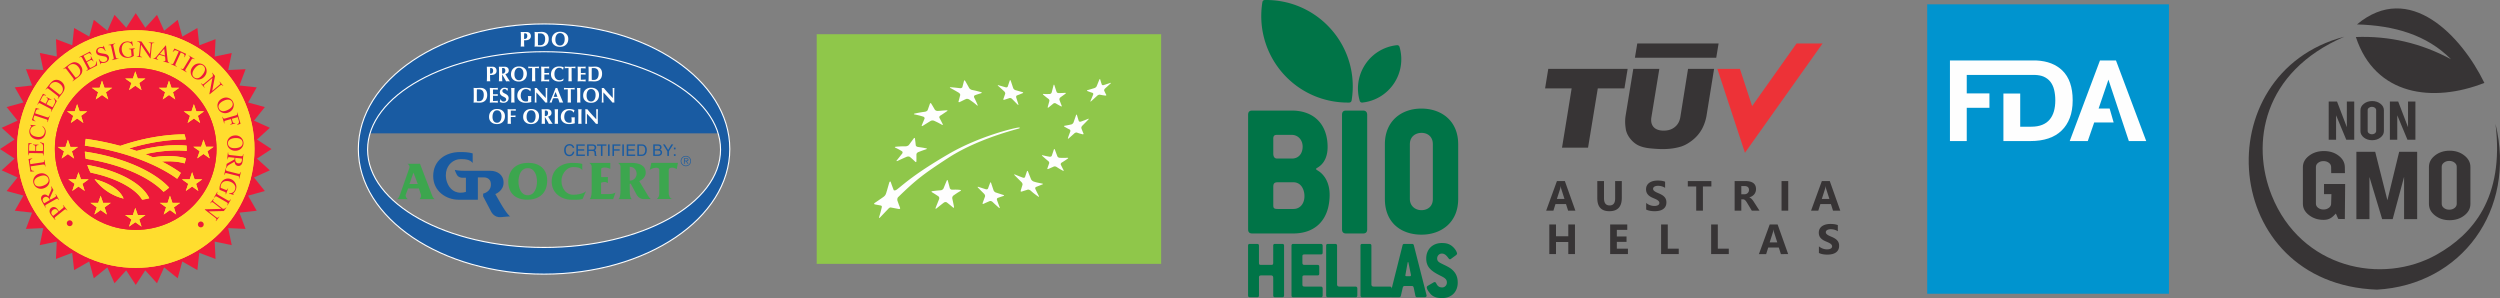<svg xmlns="http://www.w3.org/2000/svg" xml:space="preserve" viewBox="0 0 2140.78 255.25" fill-rule="evenodd" clip-rule="evenodd"><rect x="0" y="0" width="2140.78" height="255.25" fill="#808080" stroke="none"/>  <defs>    <style>      .fil11{fill:#373435}.fil0{fill-rule:nonzero}.fil3{fill:#fefefe}.fil3,.fil7{fill-rule:nonzero}.fil0{fill:#373435}.fil7{fill:#3ca64e}.fil4,.fil5,.fil6{fill-rule:nonzero}.fil6{fill:#195ba2}.fil4{fill:#ed1a3a}.fil5{fill:#ffdd2e}    </style>  </defs>  <g id="Layer_x0020_1">    <path class="fil0" d="M1469.02 49.42v-12.2h2.63l-2.01 12.2h-.62zm-23.53 9.57h22.3l-6.5 40.22c-.7 4.04-2.02 7.73-3.86 11.24a31.544 31.544 0 0 1-7.82 9.31c-3.24 2.63-6.58 4.57-9.74 5.62-4.66 1.49-9.93 2.28-16.07 2.28-3.51 0-7.29-.26-11.42-.7-4.04-.44-7.37-1.4-9.92-2.72-2.63-1.41-4.83-3.34-6.76-5.88-1.41-1.85-2.37-3.69-2.99-5.63V94.91l5.89-35.92h22.3l-6.76 41.19c-.62 3.69 0 6.5 1.84 8.6 1.85 2.02 4.74 3.08 8.61 3.08 3.86 0 7.02-.97 9.57-3.08 2.55-2.02 4.13-4.83 4.74-8.6l6.59-41.19zm23.53-21.77v12.2H1400l2.02-12.2h67zm-76.31 28.27 1.06-6.5h-1.06v6.5zm0 47.24c-.26-.7-.44-1.4-.52-2.19-.71-4.22-.71-7.99-.18-11.33l.7-4.3v17.82zm0-53.74h-50.66v16.69h3.77l-3.77 23.36v27.39h17.82l8.34-50.75h22.83l1.67-10.19v-6.5zm-50.66 0v16.69h-18.97l2.72-16.69h16.25zm0 40.05v27.39h-4.48l4.48-27.39zm6.98 81.38h-6.23l-1.81-5.65h-9.02l-1.79 5.65h-6.2l9.24-25.38h6.78l9.03 25.38zm-9.35-10.04-2.72-8.53c-.2-.64-.35-1.4-.43-2.28h-.14c-.06.74-.21 1.48-.44 2.21l-2.76 8.6h6.49zm49.09-.95c0 7.62-3.55 11.43-10.65 11.43-6.89 0-10.34-3.72-10.34-11.17v-14.65h5.74v14.72c0 4.11 1.6 6.16 4.81 6.16 3.15 0 4.73-1.98 4.73-5.95v-14.93h5.71v14.39zm20.87 10.02v-5.67c1.02.86 2.14 1.51 3.34 1.94 1.21.43 2.42.64 3.65.64.72 0 1.35-.06 1.88-.19.54-.13.99-.31 1.35-.54.36-.23.63-.5.8-.81.19-.32.27-.65.27-1.02 0-.5-.14-.94-.42-1.33a4.67 4.67 0 0 0-1.16-1.08c-.49-.33-1.07-.65-1.75-.95-.67-.31-1.39-.62-2.17-.95-1.99-.82-3.47-1.83-4.44-3.02-.97-1.19-1.46-2.63-1.46-4.31 0-1.33.26-2.46.8-3.41.53-.96 1.25-1.74 2.17-2.35.91-.61 1.97-1.07 3.17-1.36 1.21-.29 2.48-.43 3.83-.43 1.32 0 2.49.08 3.51.24 1.02.16 1.96.4 2.83.74v5.29c-.43-.3-.89-.56-1.39-.78-.51-.22-1.03-.41-1.56-.56-.52-.15-1.05-.26-1.58-.33-.53-.06-1.02-.1-1.49-.1-.65 0-1.24.06-1.77.18-.53.13-.98.3-1.35.53-.36.22-.65.49-.85.8-.2.31-.3.66-.3 1.05 0 .43.11.81.33 1.14.23.34.55.66.97.96.41.3.91.6 1.5.89.59.29 1.26.58 2 .89 1.01.42 1.92.88 2.73 1.35.81.48 1.51 1.02 2.08 1.62.58.61 1.02 1.3 1.33 2.07.31.77.46 1.67.46 2.69 0 1.42-.27 2.61-.81 3.57-.53.97-1.26 1.74-2.18 2.34-.92.6-1.99 1.02-3.21 1.28-1.23.26-2.52.39-3.87.39-1.39 0-2.72-.12-3.97-.35-1.26-.24-2.35-.59-3.27-1.06zm55.82-19.76h-7.24v20.73h-5.74v-20.73h-7.2v-4.65h20.18v4.65zm41.22 20.73h-6.57l-3.94-6.53c-.3-.5-.58-.94-.86-1.33-.27-.39-.54-.72-.82-1-.28-.28-.57-.49-.87-.64-.3-.14-.63-.22-.98-.22h-1.54v9.72h-5.72v-25.38h9.06c6.17 0 9.25 2.3 9.25 6.9 0 .89-.14 1.7-.41 2.45-.27.75-.65 1.43-1.15 2.03-.5.6-1.1 1.12-1.79 1.55-.71.44-1.49.78-2.36 1.03v.07c.38.12.75.31 1.1.58.36.26.7.57 1.03.93.33.35.65.73.95 1.14.3.4.57.8.82 1.2l4.8 7.5zm-15.58-21.1v7.06h2.48c1.23 0 2.21-.35 2.95-1.06.76-.72 1.14-1.61 1.14-2.67 0-2.22-1.33-3.33-3.99-3.33h-2.58zm40.18 21.1h-5.72v-25.38h5.72v25.38zm44.59 0h-6.23l-1.8-5.65h-9.03l-1.79 5.65h-6.2l9.25-25.38h6.78l9.02 25.38zm-9.34-10.04-2.73-8.53c-.2-.64-.34-1.4-.43-2.28h-.14c-.06.74-.2 1.48-.44 2.21l-2.76 8.6h6.5zm-217.86 47.21h-5.73v-10.34h-10.52v10.34h-5.72v-25.38h5.72v10.12h10.52v-10.12h5.73v25.38zm45.35 0h-15.22v-25.38h14.64v4.65h-8.92v5.65h8.3v4.63h-8.3v5.81h9.5v4.64zm43.51 0h-15.12v-25.38h5.72v20.74h9.4v4.64zm42.85 0h-15.12v-25.38h5.72v20.74h9.4v4.64zm50.85 0H1525l-1.8-5.65h-9.03l-1.79 5.65h-6.2l9.25-25.38h6.77l9.03 25.38zm-9.34-10.04-2.73-8.53c-.2-.64-.34-1.4-.43-2.28h-.14c-.06.74-.2 1.48-.44 2.21l-2.76 8.6h6.5zm35.66 9.06v-5.66c1.03.86 2.15 1.51 3.35 1.94 1.2.43 2.42.64 3.64.64.73 0 1.35-.06 1.89-.19.53-.13.98-.31 1.34-.54.37-.23.63-.5.81-.81.18-.32.26-.65.26-1.02 0-.5-.14-.94-.42-1.33-.28-.39-.67-.75-1.16-1.08-.49-.33-1.07-.65-1.75-.95-.67-.31-1.39-.62-2.17-.95-1.98-.82-3.46-1.83-4.43-3.02-.98-1.19-1.46-2.63-1.46-4.32 0-1.32.26-2.45.79-3.4.53-.96 1.26-1.74 2.17-2.35.92-.61 1.97-1.07 3.18-1.36 1.2-.29 2.47-.43 3.82-.43 1.32 0 2.5.08 3.52.24 1.01.16 1.96.4 2.82.74v5.29c-.43-.3-.89-.56-1.39-.78-.5-.22-1.02-.41-1.55-.56a11.236 11.236 0 0 0-3.08-.43c-.65 0-1.24.06-1.77.18-.53.13-.98.3-1.35.53-.36.22-.64.48-.85.8-.2.31-.29.66-.29 1.05 0 .43.1.81.33 1.14.22.34.54.66.96.96.41.3.91.6 1.5.89.59.29 1.26.58 2 .89 1.02.42 1.92.88 2.73 1.35.81.48 1.51 1.02 2.08 1.62.58.61 1.02 1.3 1.33 2.07.31.77.46 1.67.46 2.69 0 1.42-.27 2.61-.8 3.57a6.55 6.55 0 0 1-2.19 2.34c-.92.59-1.99 1.02-3.21 1.28s-2.51.39-3.87.39c-1.39 0-2.71-.12-3.97-.35-1.26-.24-2.35-.59-3.27-1.07z"></path>    <path fill="#ed3237" d="M1470.6 58.99h19.32l10.45 31.88 38.02-53.65h22.31l-66.48 93.6z"></path>    <path fill="#8fc74a" fill-rule="nonzero" d="M699.35 29.3h294.96v196.65H699.35z"></path>    <path class="fil3" d="M814.22 74.71c3.15.25 4.7.42 7.79.79 1 .12 1.95-.32 2.12-.99.54-2.07.81-3.12 1.34-5.21.17-.68.68-.62 1.11.14 1.35 2.34 2.02 3.52 3.31 5.89.43.77 1.57 1.51 2.54 1.71 2.88.58 3.94.85 7.43 1.78.96.26 1.11.69.42.94-2.15.74-3.26.95-5.47 1.85-.72.28-.98 1.16-.58 1.95 1.19 2.38 1.76 3.65 2.86 6.2.36.84.02.93-.77.23-2.42-2.13-3.68-2.93-6.23-4.71-.85-.6-2.12-.81-2.84-.51-2.17.95-3.25 1.61-5.46 2.6-.72.33-1.15.05-.97-.6.57-2.03.85-3.21 1.4-5.23.18-.66-.39-1.65-1.27-2.17a151.62 151.62 0 0 0-6.92-3.91c-.91-.49-.83-.82.19-.75zm-30.68 22.45c3.76-.78 4.92-.97 8.47-1.47 1.06-.15 2.14-.79 2.39-1.49.78-2.16 1.14-3.23 1.9-5.37.24-.68.76-.72 1.15-.08 1.23 2.01 1.83 3.02 3.01 5.07.39.66 1.54 1.25 2.55 1.19 3.34-.2 4.11-.4 7.5-.57.97-.04 1.1.34.4.79-2.59 1.68-3.39 2.37-5.69 3.76-.74.45-1.1 1.28-.73 1.98 1.12 2.08 1.67 3.15 2.75 5.31.36.71-.02.91-.86.44-2.52-1.43-3.8-2.09-6.44-3.28-.87-.41-2.23-.35-3.03.13-2.44 1.46-3.25 1.98-6.52 4.03-.91.57-1.36.48-1.02-.39 1.06-2.72 1.43-3.37 2.3-5.54.28-.71-.27-1.55-1.19-1.83-2.84-.87-4.28-1.24-7.24-1.85-.96-.19-.82-.57.3-.83zm-16.21 28.47c3.43-.28 5.08-.34 8.27-.35 1.03-.01 2.29-.57 2.81-1.28 1.61-2.18 2.4-3.26 3.98-5.4.5-.69 1-.66 1.1.06.29 2.24.44 3.37.68 5.65.07.74.92 1.4 1.85 1.53 3.23.45 3.75.54 7.01 1.14.87.17.9.56.05.85-2.6.86-3.93 1.35-6.67 2.4-.88.34-1.68 1.25-1.66 2 .01 2.31.01 3.47-.02 5.82-.02.78-.48.95-1.04.4a71.1 71.1 0 0 0-4.46-4.01c-.61-.51-1.92-.57-2.9-.15-2.99 1.29-4.51 1.99-7.58 3.42-1.01.47-1.36.27-.76-.48 1.81-2.27 2.72-3.4 4.5-5.63.6-.73.51-1.69-.18-2.11-2.15-1.32-3.26-1.93-5.62-3.04-.76-.35-.46-.73.64-.82zm55.06 37.95c-2.26 1.29-3.49 2.13-5.88 3.81-.78.55-1.26 1.72-1.06 2.6.6 2.7.89 4.08 1.46 6.96.19.94-.22 1.25-.9.67-2.05-1.76-3.08-2.6-5.15-4.22-.68-.54-1.89-.47-2.69.15-2.44 1.88-3.66 2.85-6.13 4.84-.82.66-1.16.38-.78-.58 1.17-2.96 1.75-4.39 2.87-7.19.38-.92.11-2.05-.59-2.53-2.15-1.44-3.24-2.13-5.44-3.44-.71-.43-.52-.87.41-.99 2.9-.37 4.33-.51 7.17-.74.92-.08 1.96-.84 2.31-1.68 1.08-2.66 1.62-3.96 2.65-6.45.34-.82.79-.82 1.01-.04.66 2.43.99 3.67 1.64 6.21.2.82 1.12 1.48 2.01 1.47 2.77-.06 4.16-.12 6.86.19.88.1.96.55.23.96zm37.01 4.18c-1.98.65-2.97 1-4.98 1.72-.65.23-.96 1.08-.66 1.89.87 2.44 1.32 3.66 2.25 6.1.3.81-.03.95-.75.32-2.17-1.92-3.24-2.9-5.34-4.89-.7-.65-1.81-.97-2.48-.68-2.04.86-3.07 1.31-5.17 2.29-.7.33-1.05-.01-.79-.75.81-2.22 1.2-3.29 1.97-5.38.26-.7-.09-1.79-.77-2.45-2.05-2.05-3.07-3.08-5.09-5.13-.65-.66-.52-1 .29-.75 2.52.8 3.78 1.2 6.28 2.01.81.26 1.67-.06 1.9-.69.74-2 1.1-2.96 1.81-4.86.22-.6.62-.46.87.32.81 2.42 1.21 3.64 2.04 6.09.27.79 1.15 1.66 1.97 1.92 2.53.83 3.78 1.24 6.31 2.06.82.26.97.64.34.86zm33.21-9.82c-2.21.85-3.24 1.29-5.39 2.13-.69.26-.95 1.11-.57 1.89 1.13 2.35 1.71 3.53 2.92 5.85.39.75.04.92-.79.33-2.51-1.78-3.75-2.68-6.13-4.83-.79-.7-1.97-1.12-2.65-.9-2.04.65-3.06.97-5.09 1.63-.67.22-1.06-.14-.87-.8.62-2.01.92-3 1.53-4.96.22-.65-.24-1.75-.98-2.47-2.3-2.24-3.43-3.39-5.65-5.64-.72-.75-.62-1.05.24-.71 2.64 1.09 3.95 1.61 6.63 2.63.86.34 1.75.09 1.95-.53.64-1.96.97-2.93 1.64-4.87.22-.63.64-.46.96.35.98 2.54 1.49 3.82 2.52 6.36.34.82 1.34 1.73 2.24 2.04 2.77.93 4.21 1.09 7.09 1.68.93.17 1.1.54.4.82zm21.67-22.06c-2.11 1.48-3.15 2.16-5.2 3.4-.65.41-.95 1.24-.65 1.85.92 1.87 1.38 2.78 2.33 4.58.32.61-.02.77-.73.39-2.17-1.17-3.23-1.8-5.32-3.15-.69-.45-1.76-.59-2.38-.3-1.9.86-2.84 1.26-4.68 2.05-.61.27-.95.01-.75-.55.59-1.72.9-2.58 1.52-4.32.2-.57-.17-1.45-.84-1.96-2.01-1.6-3-2.53-4.95-4.25-.64-.55-.54-.84.23-.67 2.36.59 3.56.85 5.99 1.26.8.13 1.62-.3 1.84-.95.68-2.02 1.03-3.05 1.73-5.15.24-.68.64-.64.9.07.81 2.23 1.24 3.34 2.08 5.55.27.72 1.17 1.36 2 1.39 2.57.12 3.87.13 6.55-.02.86-.04 1 .3.33.78zm17.59-33.42c-2.03 2.12-3.05 3.17-5.08 5.19-.65.64-1 1.65-.78 2.24.68 1.78 1.03 2.66 1.76 4.37.24.55-.09.89-.74.73-1.97-.48-2.93-.76-4.8-1.44-.61-.23-1.63.08-2.27.67-1.94 1.79-2.96 2.66-4.76 4.25-.58.51-.88.36-.67-.32.64-2.11 1.16-3.24 1.94-5.46.27-.73 0-1.56-.59-1.84-1.8-.88-2.67-1.37-4.41-2.39-.56-.33-.44-.69.29-.8 2.24-.36 3.37-.58 5.68-1.13.74-.19 1.58-.97 1.85-1.73.83-2.37 1.24-3.56 2.08-5.99.27-.8.65-.91.84-.26.59 2.02.9 3 1.52 4.94.2.62 1.01.92 1.79.65 2.4-.83 3.63-1.29 6.09-2.32.8-.32.92-.04.26.64zm-38.25-22.03c2.08.18 2.89.13 5.33.05.71-.02 1.44-.63 1.64-1.38.6-2.3.91-3.49 1.54-5.96.2-.79.56-.84.79-.1.72 2.29 1.08 3.38 1.81 5.54.23.69 1 1.12 1.72 1.12 1.94 0 3.18-.06 5.61-.18.73-.04.9.25.27.75-1.79 1.4-2.72 1.89-4.47 3.29-.6.47-.83 1.46-.59 2.11.73 1.97 1.1 2.93 1.85 4.82.24.62-.04.86-.63.54-1.79-.96-2.68-1.46-4.46-2.52-.59-.35-1.52-.25-2.07.21-1.66 1.39-2.48 2.05-4.11 3.31-.52.4-.82.16-.64-.46.52-1.89.79-2.89 1.35-4.95.19-.68-.16-1.52-.72-1.92-1.82-1.31-2.68-2.05-4.42-3.51-.58-.48-.48-.81.2-.76zM855.05 73c2.45.7 3.67 1.05 6.09 1.76.8.22 1.61-.1 1.82-.71.66-1.94.99-2.93 1.68-4.99.21-.65.63-.56.9.22.83 2.43 1.23 3.64 2.02 6.05.26.77 1.1 1.59 1.88 1.82 2.44.7 3.64 1.04 6.06 1.73.79.23.9.62.26.89-1.98.82-2.94 1.2-4.87 1.92-.62.23-.92 1.04-.69 1.81.74 2.32 1.09 3.46 1.81 5.73.23.75-.08.86-.69.23-1.84-1.89-2.77-2.84-4.66-4.73-.61-.62-1.63-.95-2.22-.75-1.83.62-2.73.92-4.52 1.47-.59.19-.92-.12-.71-.69.6-1.71.91-2.57 1.52-4.35.21-.58-.15-1.56-.8-2.16-2-1.87-3.02-2.8-5.09-4.6-.67-.59-.58-.87.21-.65zm95.88-1.45c-1.78 1.62-2.72 2.46-4.62 4.21-.63.57-.97 1.44-.76 1.91.66 1.46.99 2.16 1.72 3.5.24.43-.09.74-.72.67-1.92-.22-2.86-.38-4.71-.74-.61-.12-1.63.26-2.29.86-1.99 1.83-2.99 2.75-5.03 4.6-.66.59-.97.52-.68-.18.89-2.11 1.34-3.17 2.21-5.28.3-.7.05-1.41-.53-1.6-1.8-.55-2.68-.87-4.42-1.56-.56-.22-.41-.59.35-.81 2.32-.65 3.48-1.01 5.8-1.73.76-.23 1.6-1 1.89-1.7.87-2.17 1.32-3.25 2.18-5.42.29-.7.65-.8.81-.22.49 1.77.75 2.62 1.32 4.27.18.53.93.75 1.66.52 2.28-.75 3.4-1.12 5.58-1.82.71-.23.82 0 .24.52zm-78.67 38.57c1.3-.34 1.49-1.01-.05-.92-2.64.13-33.35 7.2-59.97 22.73-28.97 16.89-37.72 25.31-43.91 30.11-1.64 1.26-2.85 1.29-3.14.51-.98-2.64-1.6-4.14-2.41-6.61-.25-.75-.96-.66-1.28.39-1.08 3.57-1.6 5.76-2.66 8.98-.33 1.04-.69 2.17-2.61 3.51-3.8 2.65-4.59 3.16-6.96 4.78-.86.58-1.31 1.23.41 1.54 1.65.3 1.98.36 4.21.77 1.78.33 1.19 1.53.94 2.58-.73 2.99-1.04 4.2-2 7.28-.33 1.01.09 1.14.92.28 2.53-2.65 3.35-3.54 6.02-6.32 1.01-1.05 1.95-2.25 3-2.06 2.62.47 2.93.55 6.59 1.24 1.62.31 1.61-.44 1.18-1.51-1.25-3.1-1.02-2.69-1.97-5.32-.31-.84-.36-2.41.59-3.33 15.26-14.85 21.58-19.7 42.56-33.38 16.43-10.72 38.26-19.23 60.54-25.25z"></path>    <path class="fil4" d="m124.44 23.75 10-11.03 6.13 13.6 11.6-9.34 3.94 14.39 12.91-7.4 1.64 14.83 13.92-5.29-.7 14.9 14.56-3.04-3.01 14.61 14.86-.73-5.26 13.96 14.79 1.6-7.38 12.96 14.36 3.91-9.31 11.64 13.57 6.11-11.02 10.04 12.4 8.13v.06l-12.41 8.17 11.03 10-13.59 6.14 9.33 11.61-14.38 3.94 7.4 12.93-14.81 1.63 5.28 13.93-14.89-.7 3.04 14.58-14.59-3.02.72 14.88-13.94-5.27-1.61 14.81-12.95-7.39-3.9 14.37-11.64-9.32-6.1 13.59-10.04-11.04-8.14 12.47-8.19-12.47-10 11.04-6.14-13.6-11.59 9.33-3.94-14.38-12.92 7.4-1.64-14.83-13.91 5.29.7-14.91-14.57 3.05 3.02-14.61-14.87.73 5.27-13.96-14.8-1.61 7.38-12.96-14.36-3.91 9.32-11.64-13.58-6.1 11.03-10.05L0 127.62l12.46-8.19-11.03-10 13.59-6.15-9.33-11.61 14.38-3.94-7.4-12.92 14.82-1.64-5.29-13.93 14.89.7-3.04-14.58 14.59 3.02-.72-14.88 13.94 5.27 1.61-14.81 12.95 7.39 3.91-14.37 11.63 9.32 6.1-13.59 10.04 11.03 8.15-12.46z"></path>    <path class="fil5" d="M14.58 127.62c0-56.19 45.51-101.75 101.67-101.75 56.15 0 101.66 45.56 101.66 101.75 0 56.2-45.51 101.76-101.66 101.76-56.16 0-101.67-45.56-101.67-101.76z"></path>    <path class="fil5" d="M14.58 127.62c0-56.19 45.51-101.75 101.67-101.75 56.15 0 101.66 45.56 101.66 101.75 0 56.2-45.51 101.76-101.66 101.76-56.16 0-101.67-45.56-101.67-101.76z"></path>    <path class="fil4" d="M46.99 127.58c0-38.26 30.98-69.27 69.21-69.27 38.22 0 69.2 31.01 69.2 69.27 0 38.25-30.98 69.26-69.2 69.26-38.23 0-69.21-31.01-69.21-69.26z"></path>    <path class="fil4" d="M46.99 127.58c0-38.26 30.98-69.27 69.21-69.27 38.22 0 69.2 31.01 69.2 69.27 0 38.25-30.98 69.26-69.2 69.26-38.23 0-69.21-31.01-69.21-69.26z"></path>    <path class="fil5" d="m168.14 95.34-2.12-6.14-2.05 6.14h-6.63l5.37 3.81-2.06 6.13 5.38-3.8 5.35 3.8-1.97-6.12 5.29-3.82zm-21.3-20.16-2.13-6.13-2.04 6.14h-6.64L141.4 79l-2.05 6.13 5.37-3.8 5.36 3.8-1.97-6.12 5.28-3.82zm-28.86-7.96-2.13-6.13-2.04 6.14h-6.64l5.38 3.8-2.06 6.14 5.38-3.8 5.35 3.8-1.97-6.12 5.28-3.82zm-28.51 7.97-2.13-6.14-2.05 6.14h-6.63L84.03 79l-2.05 6.13 5.37-3.8 5.35 3.8-1.97-6.12 5.29-3.82zm-21.3 20.15-2.13-6.14-2.05 6.14h-6.63l5.37 3.81-2.06 6.13 5.38-3.8 5.35 3.8-1.97-6.12 5.29-3.82zm-7.9 30.46-2.13-6.14-2.05 6.14-6.63.01 5.38 3.8-2.06 6.14 5.37-3.81 5.36 3.81-1.97-6.12 5.28-3.82zm9.07 27.78-2.13-6.13-2.05 6.14h-6.63l5.37 3.8-2.05 6.14 5.37-3.81 5.35 3.81-1.97-6.12 5.29-3.82zm18.96 20.15-2.13-6.13-2.05 6.13h-6.63l5.37 3.81-2.05 6.14 5.37-3.81 5.35 3.81-1.97-6.12 5.29-3.83zm29.68 10.39-2.13-6.14-2.05 6.14h-6.63l5.38 3.8-2.06 6.14 5.37-3.8 5.36 3.8-1.97-6.12 5.28-3.82zm29.69-10.39-2.13-6.13-2.05 6.13-6.63.01 5.38 3.8-2.06 6.14 5.37-3.8 5.35 3.8-1.96-6.12 5.28-3.82zm18.97-20.15-2.13-6.13-2.05 6.14h-6.64l5.38 3.8-2.07 6.14 5.38-3.81 5.36 3.81-1.97-6.12 5.28-3.82zm9.74-27.91-2.13-6.14-2.04 6.15h-6.64l5.38 3.8-2.06 6.14 5.37-3.81 5.36 3.81-1.97-6.12 5.28-3.82zm-36.33 38.58c-12.04-12.63-37.02-23.81-66.64-28.29l-.14-.75c-.32-1.8-.52-3.59-.61-5.37 30.68 4.41 58.51 16.03 72.17 30.79a43.46 43.46 0 0 1-4.78 3.62z"></path>    <path class="fil5" d="M121.7 170.96c-5.56-9.49-22.53-18.79-44.17-23.16a43.104 43.104 0 0 1-2.75-6.55c24.83 4.28 46.71 15.13 53.01 28.5-1.29.35-2.62.65-3.97.89-.7.12-1.41.23-2.12.32zm-40.71-17.58c11.66 3.13 21.56 8.67 24.84 16.67a43.762 43.762 0 0 1-24.84-16.67zm36.04-24.13c14.99-4.12 30.12-5.69 42.76-4.54.1 1.52.13 3.04.07 4.54-10.19-1-22.49-.17-35.38 2.76 2.21.87 4.36 1.77 6.46 2.7 10.55-1.63 20.59-1.41 28.24.83-.28 1.49-.63 2.95-1.05 4.39-5.16-1.54-11.91-2.13-19.49-1.59 5.95 3.01 11.38 6.26 16.18 9.71-.92 1.75-1.96 3.43-3.11 5.04-18.07-13.1-46.61-23.86-79.02-28.37.13-1.97.39-3.92.78-5.83 10.19 1.43 20.11 3.47 29.54 6.03 18.64-6.48 38.02-9.81 55.03-9.89.43 1.45.79 2.93 1.08 4.45-14.63-.07-31.5 2.39-48.53 7.65 2.18.68 4.32 1.39 6.44 2.12zm51.11-33.91-2.12-6.14-2.05 6.14h-6.63l5.37 3.81-2.06 6.13 5.38-3.8 5.35 3.8-1.97-6.12 5.29-3.82zm-21.3-20.16-2.13-6.13-2.04 6.14h-6.64L141.4 79l-2.05 6.13 5.37-3.8 5.36 3.8-1.97-6.12 5.28-3.82zm-28.86-7.96-2.13-6.13-2.04 6.14h-6.64l5.38 3.8-2.06 6.14 5.38-3.8 5.35 3.8-1.97-6.12 5.28-3.82zm-28.51 7.97-2.13-6.14-2.05 6.14h-6.63L84.03 79l-2.05 6.13 5.37-3.8 5.35 3.8-1.97-6.12 5.29-3.82zm-21.3 20.15-2.13-6.14-2.05 6.14h-6.63l5.37 3.81-2.06 6.13 5.38-3.8 5.35 3.8-1.97-6.12 5.29-3.82zm-7.9 30.46-2.13-6.14-2.05 6.14-6.63.01 5.38 3.8-2.06 6.14 5.37-3.81 5.36 3.81-1.97-6.12 5.28-3.82zm9.07 27.78-2.13-6.13-2.05 6.14h-6.63l5.37 3.8-2.05 6.14 5.37-3.81 5.35 3.81-1.97-6.12 5.29-3.82zm18.96 20.15-2.13-6.13-2.05 6.13h-6.63l5.37 3.81-2.05 6.14 5.37-3.81 5.35 3.81-1.97-6.12 5.29-3.83zm29.68 10.39-2.13-6.14-2.05 6.14h-6.63l5.38 3.8-2.06 6.14 5.37-3.8 5.36 3.8-1.97-6.12 5.28-3.82zm29.69-10.39-2.13-6.13-2.05 6.13-6.63.01 5.38 3.8-2.06 6.14 5.37-3.8 5.35 3.8-1.96-6.12 5.28-3.82zm18.97-20.15-2.13-6.13-2.05 6.14h-6.64l5.38 3.8-2.07 6.14 5.38-3.81 5.36 3.81-1.97-6.12 5.28-3.82zm9.74-27.91-2.13-6.14-2.04 6.15h-6.64l5.38 3.8-2.06 6.14 5.37-3.81 5.36 3.81-1.97-6.12 5.28-3.82z"></path>    <path class="fil5" d="M140.05 164.25c-12.04-12.63-37.02-23.81-66.64-28.29l-.14-.75c-.32-1.8-.52-3.59-.61-5.37 30.68 4.41 58.51 16.03 72.17 30.79a43.46 43.46 0 0 1-4.78 3.62z"></path>    <path class="fil5" d="M121.7 170.96c-5.56-9.49-22.53-18.79-44.17-23.16a43.104 43.104 0 0 1-2.75-6.55c24.83 4.28 46.71 15.13 53.01 28.5-1.29.35-2.62.65-3.97.89-.7.12-1.41.23-2.12.32zm-40.71-17.58c11.66 3.13 21.56 8.67 24.84 16.67a43.762 43.762 0 0 1-24.84-16.67zm36.04-24.13c14.99-4.12 30.12-5.69 42.76-4.54.1 1.52.13 3.04.07 4.54-10.19-1-22.49-.17-35.38 2.76 2.21.87 4.36 1.77 6.46 2.7 10.55-1.63 20.59-1.41 28.24.83-.28 1.49-.63 2.95-1.05 4.39-5.16-1.54-11.91-2.13-19.49-1.59 5.95 3.01 11.38 6.26 16.18 9.71-.92 1.75-1.96 3.43-3.11 5.04-18.07-13.1-46.61-23.86-79.02-28.37.13-1.97.39-3.92.78-5.83 10.19 1.43 20.11 3.47 29.54 6.03 18.64-6.48 38.02-9.81 55.03-9.89.43 1.45.79 2.93 1.08 4.45-14.63-.07-31.5 2.39-48.53 7.65 2.18.68 4.32 1.39 6.44 2.12z"></path>    <path class="fil4" d="M58.04 193.01c-.51-.46-.79-1.03-.82-1.71-.03-.69.18-1.29.63-1.8.46-.51 1.03-.78 1.72-.82.68-.03 1.28.18 1.79.64s.79 1.03.82 1.71c.04.69-.18 1.28-.63 1.79-.46.51-1.03.79-1.72.83a2.42 2.42 0 0 1-1.79-.64zM50.4 181l3.04-2.44c.66-.53 1.01-.93 1.06-1.2.07-.37-.06-.76-.37-1.16l-.33-.4.29-.23 3.59 4.48-.29.23-.31-.39c-.35-.44-.75-.64-1.19-.6-.25.02-.66.27-1.26.75l-6.76 5.41c-.66.53-1.01.93-1.06 1.19-.06.39.06.77.38 1.17l.31.4-.28.22-3.07-3.83c-.75-.94-1.25-1.75-1.48-2.45-.25-.69-.28-1.41-.12-2.14.16-.74.55-1.36 1.18-1.86.85-.69 1.77-.96 2.76-.83.99.14 1.89.72 2.71 1.75.21.25.4.54.61.86.19.32.39.68.59 1.07zm-.44.35c-.17-.31-.32-.58-.47-.82-.14-.23-.27-.42-.39-.57-.43-.53-1.01-.83-1.73-.89-.73-.05-1.42.18-2.08.71-.45.36-.79.79-1.03 1.29-.25.5-.33.99-.25 1.49.08.49.29.95.64 1.38.21.26.53.56.95.9l4.36-3.49zm-5.94-21.76 1.77 3.11-3.21 7.05c.18.29.32.52.42.7.05.08.09.16.14.25.05.08.09.17.14.27l3.38-1.93c.74-.41 1.15-.75 1.23-1.02.13-.36.07-.75-.18-1.19l-.26-.46.32-.18 2.85 5-.32.18-.25-.44c-.28-.49-.64-.75-1.09-.78-.24-.02-.7.16-1.36.53l-7.54 4.29c-.73.42-1.14.76-1.23 1.02-.12.36-.06.77.19 1.21l.25.44-.31.18-2.42-4.25c-.71-1.23-1.13-2.2-1.29-2.89-.15-.69-.1-1.38.15-2.06.25-.69.71-1.22 1.38-1.6.72-.41 1.47-.53 2.27-.36.79.16 1.58.67 2.35 1.53l1.97-4.31c.46-.98.7-1.75.73-2.29.02-.54-.11-1.14-.4-1.82l.32-.18zm-1.29 11.69c-.06-.11-.11-.21-.15-.29-.05-.08-.08-.14-.11-.2-.63-1.11-1.35-1.81-2.15-2.1-.81-.29-1.58-.23-2.33.2-.72.41-1.19.98-1.38 1.69-.2.72-.08 1.45.34 2.2.19.33.5.75.94 1.26l4.84-2.76zm-13.97-14.16c-.56-1.65-.42-3.29.42-4.92.85-1.64 2.21-2.77 4.08-3.4 1.93-.65 3.73-.59 5.42.2s2.82 2.04 3.41 3.77c.59 1.75.46 3.43-.38 5.04-.84 1.61-2.24 2.75-4.22 3.42-2.01.68-3.89.55-5.63-.4-1.51-.81-2.54-2.05-3.1-3.71zm.74-.06c.38 1.14 1.12 1.91 2.19 2.31 1.34.5 3.02.41 5.04-.28 2.07-.7 3.52-1.68 4.34-2.95.62-.96.74-2 .36-3.12-.41-1.2-1.21-2.03-2.4-2.49-1.19-.46-2.79-.35-4.79.33-2.18.73-3.65 1.71-4.43 2.93-.62.97-.72 2.06-.31 3.27zm-5.03-20.88 3.09-.61.05.37c-.53.15-.91.31-1.13.47-.34.26-.58.57-.71.93-.13.36-.16.82-.07 1.36l.28 1.87 10.12-1.51c.82-.12 1.32-.29 1.49-.49.24-.29.32-.69.24-1.21l-.07-.46.37-.05.84 5.62-.36.06-.07-.47c-.09-.56-.32-.94-.69-1.12-.23-.11-.72-.11-1.46 0l-10.13 1.51.23 1.6c.1.61.21 1.05.34 1.29.17.33.45.58.84.77.39.19.89.26 1.49.22l.06.37-3.14.31-1.61-10.83zm.42-7.04 5.3.09.05-2.95c.01-.76-.1-1.28-.33-1.54-.3-.34-.83-.54-1.59-.59l.01-.37 4.66.07v.37c-.66.08-1.08.17-1.26.26-.24.11-.42.3-.56.57-.13.27-.21.68-.22 1.24l-.04 2.95 4.42.07c.59.01.95-.01 1.08-.06.13-.05.23-.14.31-.27.08-.13.12-.38.13-.75l.03-2.28c.02-.75-.03-1.3-.13-1.65-.1-.34-.3-.68-.61-1-.4-.41-1.01-.84-1.82-1.28v-.4l3.35 1.21-.17 10.33-.37-.01.01-.47c.01-.32-.07-.62-.21-.9a.812.812 0 0 0-.47-.44c-.21-.08-.64-.13-1.29-.13l-8.71-.15c-.85-.01-1.37.07-1.58.24-.26.23-.4.62-.41 1.18l-.01.47-.37-.01.17-10.32 2.94-.1v.38c-.71.13-1.2.27-1.47.44-.26.16-.47.4-.61.73-.1.27-.16.73-.17 1.39l-.06 3.68zm1.09-22.22 4.55.44-.04.3c-1.42.18-2.48.6-3.2 1.25-.71.65-1.16 1.5-1.33 2.55-.14.88-.05 1.71.28 2.49.33.78.95 1.46 1.86 2.03.91.56 2.09.96 3.54 1.2 1.2.2 2.27.17 3.21-.06.94-.25 1.71-.71 2.3-1.41.6-.69.98-1.53 1.14-2.52.14-.86.08-1.65-.18-2.37-.26-.72-.87-1.56-1.83-2.52l.24-.27c1.07.86 1.8 1.77 2.21 2.74.4.98.5 2.08.3 3.29-.36 2.2-1.45 3.76-3.28 4.7-1.36.7-2.85.91-4.49.64a7.68 7.68 0 0 1-3.5-1.48 6.493 6.493 0 0 1-2.17-2.87 6.682 6.682 0 0 1-.36-3.55c.16-.95.55-1.86 1.17-2.72.19-.24.29-.43.31-.55a.64.64 0 0 0-.11-.48c-.15-.2-.37-.36-.67-.49l.05-.34zm4.69-14.47 3.04.84-.12.35c-.55-.1-.95-.13-1.22-.08-.43.07-.78.24-1.06.51-.28.26-.5.66-.67 1.18l-.59 1.8 9.72 3.2c.79.26 1.3.33 1.55.22.34-.15.6-.47.76-.96l.14-.45.35.12-1.77 5.4-.35-.12.15-.45c.17-.53.14-.97-.12-1.3-.15-.21-.58-.43-1.3-.66l-9.72-3.2-.51 1.53c-.2.6-.29 1.03-.29 1.31.02.37.15.72.42 1.06.26.35.67.63 1.23.87l-.12.36-2.93-1.13 3.41-10.4zm3.76-6.06 4.7 2.47 1.37-2.61c.35-.68.49-1.18.4-1.52-.11-.44-.49-.86-1.15-1.25l.17-.33 4.14 2.17-.17.33c-.62-.22-1.04-.34-1.25-.34-.25 0-.51.08-.75.26s-.49.52-.75 1.02l-1.38 2.61 3.92 2.05c.53.28.86.42 1 .44.13.01.27-.02.4-.11.13-.08.28-.28.45-.61l1.06-2.01c.35-.67.56-1.19.63-1.54.06-.35.03-.74-.1-1.16-.17-.56-.52-1.21-1.05-1.98l.18-.35 2.44 2.59-4.81 9.15-.32-.16.22-.43c.15-.28.22-.58.22-.9 0-.24-.07-.43-.22-.6-.16-.17-.52-.4-1.1-.71l-7.72-4.05c-.75-.4-1.25-.56-1.51-.5-.34.08-.64.37-.9.86l-.22.43-.32-.18 4.81-9.15 2.66 1.24-.17.34c-.69-.21-1.19-.3-1.5-.27-.32.02-.61.15-.89.38-.21.18-.47.57-.78 1.16l-1.71 3.26zm15.19-1.65-.29-.22.31-.4c.34-.45.45-.88.31-1.29-.08-.25-.42-.6-1.02-1.07l-6.84-5.32c-.66-.52-1.13-.77-1.41-.75-.39.02-.74.24-1.05.64l-.31.4-.29-.23 3.36-4.31c1.23-1.58 2.35-2.64 3.35-3.19 1-.54 2.11-.74 3.34-.59 1.23.15 2.4.65 3.5 1.51 1.46 1.14 2.35 2.55 2.64 4.21.32 1.87-.32 3.83-1.92 5.88l-3.68 4.73zm1.58-3.61c.67-.55 1.17-1.05 1.52-1.49.94-1.21 1.29-2.55 1.07-4-.23-1.46-1.07-2.75-2.53-3.88-1.46-1.14-2.92-1.64-4.38-1.5-1.47.14-2.69.83-3.66 2.08-.36.47-.7 1.06-1.02 1.78l9 7.01zm11.13-11.5-.22-.28.4-.31c.45-.34.66-.73.63-1.16-.02-.26-.25-.7-.71-1.3l-5.24-6.9c-.51-.67-.9-1.03-1.17-1.08-.38-.08-.77.03-1.18.34l-.4.31-.22-.3 4.35-3.3c1.59-1.21 2.94-1.95 4.05-2.22 1.11-.27 2.24-.17 3.39.29 1.14.46 2.14 1.24 2.98 2.35 1.13 1.49 1.62 3.07 1.48 4.76-.17 1.88-1.3 3.61-3.37 5.18l-4.77 3.62zm2.46-3.08c.78-.36 1.39-.71 1.84-1.05 1.22-.93 1.91-2.12 2.06-3.59.16-1.47-.32-2.93-1.43-4.4-1.12-1.47-2.41-2.33-3.86-2.57-1.45-.24-2.8.12-4.06 1.07-.48.36-.96.84-1.44 1.46l6.89 9.08zm6.77-18.74 2.46 4.69 2.61-1.36c.68-.36 1.08-.7 1.19-1.02.17-.43.09-.99-.23-1.69l.32-.17 2.17 4.13-.32.18c-.39-.54-.67-.87-.83-.99-.21-.15-.47-.22-.77-.21-.3.01-.7.14-1.2.41l-2.61 1.36 2.06 3.92c.27.52.46.83.57.92.11.09.23.13.39.14.15.01.39-.08.72-.25l2.01-1.05c.67-.35 1.13-.66 1.39-.91.25-.25.45-.59.58-1.01.17-.55.26-1.29.26-2.22l.35-.18.53 3.51-9.15 4.8-.17-.33.43-.22c.27-.14.51-.35.69-.62.13-.19.19-.39.16-.61-.03-.23-.2-.63-.5-1.2l-4.05-7.72c-.4-.75-.71-1.18-.96-1.27-.33-.12-.74-.06-1.23.2l-.42.22-.17-.32 9.15-4.8 1.49 2.53-.34.18c-.45-.56-.81-.92-1.08-1.07-.27-.16-.59-.23-.94-.19-.28.03-.71.2-1.31.51l-3.25 1.71zm17.28-8.62 1.56 4.37-.35.12c-.41-.8-.85-1.4-1.31-1.79-.47-.39-1.02-.64-1.66-.74a3.59 3.59 0 0 0-1.82.15c-.64.23-1.11.62-1.39 1.16-.28.55-.33 1.07-.15 1.58.13.38.39.69.77.91.55.33 1.69.62 3.42.88 1.41.21 2.38.41 2.94.6.55.18 1.02.46 1.42.84.4.38.69.81.87 1.32.34.95.26 1.91-.24 2.87-.49.96-1.32 1.64-2.49 2.06-.37.13-.72.23-1.06.29-.21.03-.65.06-1.32.09-.68.02-1.1.05-1.26.11-.16.06-.26.15-.32.27-.05.13-.05.34.01.65l-.35.12-1.54-4.33.34-.12c.49.85.95 1.45 1.38 1.8.44.35.99.58 1.66.68.67.1 1.33.02 2-.22.78-.27 1.32-.7 1.63-1.27.3-.57.35-1.13.15-1.69-.11-.31-.3-.6-.59-.85-.29-.26-.65-.46-1.11-.6-.31-.1-1.11-.26-2.41-.48-1.3-.22-2.24-.43-2.82-.63-.59-.2-1.08-.47-1.47-.82a3.21 3.21 0 0 1-.87-1.31c-.32-.91-.25-1.81.21-2.72.46-.9 1.23-1.55 2.31-1.93.67-.24 1.44-.33 2.31-.27.4.04.68.03.82-.03.16-.05.27-.15.34-.28.07-.13.08-.36.04-.67l.35-.12zm12.55 10.71.08.36-5.6 1.25-.08-.35.46-.11c.54-.12.9-.36 1.08-.73.1-.24.07-.76-.11-1.54l-1.89-8.46c-.15-.66-.29-1.09-.42-1.28-.1-.15-.26-.26-.49-.33-.32-.09-.63-.1-.94-.03l-.46.1-.08-.35 5.61-1.26.08.36-.48.1c-.53.12-.88.37-1.06.74-.11.24-.08.75.09 1.54l1.9 8.45c.14.67.28 1.1.41 1.29.11.14.27.25.5.32.31.1.62.11.93.04l.47-.11zm11.7-14.8.72 4.19-.34.03c-.45-1.02-.97-1.77-1.56-2.26-.87-.7-1.92-.99-3.17-.88-1.7.15-2.94.94-3.7 2.36-.65 1.21-.9 2.59-.76 4.16.11 1.28.46 2.42 1.05 3.43.58 1 1.3 1.72 2.14 2.13.84.42 1.68.6 2.52.52.49-.04.96-.15 1.41-.31.45-.17.88-.39 1.28-.67l-.34-3.86c-.05-.67-.15-1.11-.26-1.31-.13-.19-.3-.34-.52-.43-.22-.08-.6-.11-1.14-.06l-.04-.38 5.18-.45.03.37-.25.03c-.51.04-.84.24-1 .6-.12.26-.14.74-.08 1.46l.37 4.09c-.72.47-1.44.83-2.16 1.09-.72.26-1.53.42-2.43.5-2.58.23-4.62-.42-6.1-1.96-1.12-1.15-1.75-2.54-1.89-4.16-.1-1.18.08-2.33.55-3.46.56-1.34 1.39-2.41 2.5-3.2.93-.66 2.06-1.04 3.39-1.16.49-.04.93-.04 1.34 0 .4.04.98.17 1.74.37.37.11.63.16.75.15.13-.01.23-.08.3-.21.08-.12.12-.35.11-.69l.36-.03zm4.46.09 3.63.35 7.22 10.78.72-7.7c.08-.82.04-1.35-.13-1.56-.22-.3-.59-.48-1.11-.53l-.47-.04.04-.36 4.65.43-.04.37-.47-.05c-.57-.05-.98.08-1.25.4-.16.2-.28.67-.35 1.42l-1.06 11.26-.35-.04-7.8-11.58-.77 8.22c-.08.83-.04 1.35.12 1.57.23.3.6.47 1.12.52l.47.05-.04.36-4.64-.44.03-.36.46.04c.57.06.99-.08 1.26-.4.17-.19.28-.67.35-1.41l.87-9.29c-.34-.49-.61-.82-.79-.98-.19-.17-.47-.33-.85-.49-.18-.08-.47-.13-.85-.17l.03-.37zm23.78 13.17-4.98-1.47-1.47 1.77c-.37.43-.58.77-.65 1.02-.06.2-.02.4.12.6.14.2.52.42 1.12.65l-.1.35-4.05-1.2.11-.35c.56.06.95.04 1.15-.06.41-.21.95-.72 1.62-1.53l7.65-9.24.33.1 1.31 12.01c.1.97.27 1.62.49 1.97.21.34.58.6 1.09.79l-.1.35-5.07-1.5.1-.35c.52.13.9.14 1.12.05a.71.71 0 0 0 .43-.45c.08-.28.08-.76.01-1.43l-.23-2.08zm-.06-.78-.64-5.84-3.78 4.53 4.42 1.31zm18.06-1.49-1.17 2.92-.35-.16c.17-.53.24-.93.23-1.2-.03-.44-.16-.8-.39-1.11-.24-.3-.61-.57-1.11-.8l-1.72-.79-4.25 9.32c-.35.75-.48 1.26-.4 1.52.11.35.4.64.88.85l.42.2-.15.33-5.17-2.36.15-.33.43.2c.51.23.95.24 1.31.03.22-.13.49-.54.8-1.22l4.25-9.33-1.46-.67c-.57-.26-1-.4-1.27-.42-.37-.03-.74.06-1.11.29-.36.22-.7.6-.99 1.13l-.34-.16 1.45-2.79 9.96 4.55zm.53 15.49-.19.31-4.91-2.97.19-.32.4.25c.48.29.9.36 1.28.21.25-.1.58-.49 1-1.18l4.48-7.41c.36-.58.55-.99.59-1.22.03-.17-.01-.36-.13-.57-.16-.29-.38-.51-.65-.68l-.41-.24.19-.31 4.92 2.97-.19.31-.42-.25c-.46-.28-.89-.35-1.27-.2-.25.09-.59.48-1 1.17l-4.49 7.41c-.35.59-.55.99-.58 1.22-.03.18.01.37.13.58.16.28.38.51.65.67l.41.25zm14.75-5.75c1.36 1.08 2.13 2.54 2.31 4.37.17 1.83-.36 3.52-1.6 5.06-1.27 1.59-2.82 2.51-4.67 2.76-1.84.25-3.48-.19-4.9-1.33-1.45-1.15-2.25-2.63-2.42-4.44-.16-1.81.41-3.53 1.71-5.16 1.33-1.66 2.98-2.56 4.95-2.71 1.71-.13 3.25.35 4.62 1.45zm-.59.45c-.94-.75-1.97-1.01-3.09-.76-1.4.3-2.76 1.29-4.1 2.96-1.36 1.71-2.04 3.32-2.05 4.82 0 1.15.47 2.09 1.39 2.83.98.79 2.1 1.05 3.36.79 1.25-.25 2.54-1.21 3.86-2.86 1.43-1.8 2.14-3.41 2.14-4.86-.01-1.15-.51-2.13-1.51-2.92zm7.78 6.01 2.34 2.79-2.43 12.75 5.92-4.98c.63-.53.97-.93 1.01-1.2.05-.37-.09-.75-.43-1.15l-.3-.36.28-.24 3 3.58-.28.23-.3-.36c-.37-.43-.76-.63-1.17-.59-.26.02-.67.28-1.25.76l-8.66 7.27-.22-.28 2.58-13.71-6.32 5.31c-.63.53-.97.93-1.01 1.19-.05.37.09.76.43 1.16l.3.36-.28.23-3-3.57.28-.24.3.36c.37.44.76.64 1.18.6.25-.02.66-.28 1.24-.76l7.14-5.99c.1-.59.14-1.01.12-1.26-.01-.25-.1-.56-.25-.94-.08-.18-.25-.42-.49-.72l.27-.24zm17.8 25.04c.74 1.58.8 3.22.15 4.94-.64 1.72-1.86 3.01-3.65 3.86-1.83.88-3.64 1.02-5.41.44-1.77-.58-3.04-1.7-3.83-3.35-.79-1.67-.86-3.35-.22-5.05.65-1.7 1.91-2.99 3.79-3.89 1.92-.91 3.81-1.01 5.64-.27 1.6.63 2.77 1.74 3.53 3.32zm-.73.15c-.52-1.09-1.34-1.77-2.45-2.04-1.39-.34-3.05-.05-4.98.87-1.98.94-3.3 2.09-3.96 3.44-.5 1.03-.5 2.09.01 3.15.54 1.14 1.43 1.86 2.67 2.18 1.24.32 2.82.03 4.73-.88 2.07-.99 3.42-2.13 4.05-3.43.5-1.04.47-2.14-.07-3.29zm4.72 12.79-5.07 1.46.68 2.35c.16.54.39.9.7 1.08.31.18.83.21 1.55.09l.1.35-4.36 1.26-.1-.35c.5-.15.85-.32 1.05-.51.2-.2.32-.42.38-.67.05-.25.01-.59-.11-1.03l-.68-2.34-4.04 1.16c-.66.19-1.08.36-1.26.5-.14.11-.24.28-.3.52-.07.32-.06.63.03.94l.14.46-.36.1-1.59-5.53.35-.1.13.46c.16.53.42.87.8 1.02.25.1.76.03 1.53-.19l8.33-2.4c.65-.19 1.07-.35 1.25-.5.14-.11.24-.27.3-.5.07-.32.06-.63-.02-.94l-.14-.46.35-.1 2.77 9.59-2.8.94-.09-.33c.55-.34.94-.66 1.16-.96.22-.3.34-.63.38-.99.03-.35-.05-.87-.24-1.54l-.82-2.84zm4.92 21.98c.1 1.74-.48 3.28-1.73 4.63-1.24 1.35-2.86 2.08-4.83 2.19-2.03.12-3.76-.43-5.17-1.63-1.42-1.21-2.18-2.73-2.28-4.55-.11-1.84.46-3.43 1.7-4.76 1.24-1.32 2.89-2.05 4.98-2.17 2.12-.12 3.9.51 5.32 1.88 1.24 1.19 1.91 2.66 2.01 4.41zm-.74-.15c-.06-1.19-.56-2.13-1.49-2.8-1.16-.84-2.8-1.2-4.94-1.08-2.18.13-3.83.69-4.96 1.69-.86.77-1.25 1.74-1.18 2.92.07 1.26.62 2.27 1.64 3.03 1.03.77 2.6 1.09 4.72.97 2.29-.13 3.97-.68 5.04-1.65.86-.77 1.25-1.8 1.17-3.08zm-14.08 21.79.38-3.56 6.73-3.84c.02-.34.04-.61.06-.82.01-.08.03-.17.04-.27.01-.1.03-.2.05-.31l-3.88-.41c-.84-.1-1.37-.06-1.59.1-.32.22-.5.58-.55 1.07l-.06.53-.36-.04.61-5.72.37.04-.06.51c-.06.56.08.98.42 1.26.19.16.67.28 1.43.37l8.61.93c.84.09 1.37.05 1.59-.11.32-.22.5-.58.56-1.09l.05-.5.37.04-.53 4.85c-.15 1.42-.37 2.45-.65 3.1-.28.65-.72 1.18-1.32 1.59-.61.41-1.29.57-2.06.49-.82-.09-1.5-.44-2.05-1.03-.54-.6-.88-1.48-1.01-2.63l-4.12 2.34c-.95.54-1.59 1.02-1.93 1.44-.33.42-.58.99-.74 1.71l-.36-.04zm7.88-8.73c-.02.13-.03.23-.05.32-.01.1-.02.17-.02.23-.14 1.27.03 2.26.51 2.97.48.7 1.15 1.1 2 1.19.83.09 1.54-.1 2.12-.56.57-.46.91-1.13 1-1.99.04-.37.03-.9-.02-1.56l-5.54-.6zm-9.32 14.66-.35-.09 1.38-5.58.36.09-.12.46c-.13.54-.07.97.18 1.29.17.2.64.4 1.42.59l8.41 2.09c.66.17 1.11.23 1.34.2.18-.02.34-.12.51-.29.22-.24.37-.52.45-.82l.11-.46.36.08-1.39 5.58-.35-.09.11-.47c.13-.53.08-.96-.18-1.28-.16-.21-.64-.41-1.42-.6l-8.41-2.09c-.65-.17-1.1-.23-1.33-.2-.18.02-.35.12-.51.3-.23.24-.37.51-.45.82l-.12.47zm7.88 17.14-4.06-1.26.13-.33c1.11.07 2.01-.05 2.71-.36 1.02-.45 1.76-1.26 2.23-2.43.64-1.58.49-3.04-.43-4.37-.78-1.11-1.9-1.97-3.36-2.56-1.19-.47-2.36-.68-3.53-.61-1.16.06-2.12.37-2.87.93-.76.56-1.3 1.23-1.61 2.02-.18.46-.31.92-.36 1.4-.06.47-.05.96.01 1.45l3.6 1.44c.62.25 1.05.37 1.28.35.24-.01.44-.1.62-.26s.37-.49.58-.99l.34.14-1.93 4.82-.35-.14.09-.23c.19-.48.16-.87-.08-1.18-.18-.21-.6-.45-1.27-.72l-3.81-1.53c-.1-.86-.09-1.67 0-2.42.1-.76.32-1.56.66-2.39.96-2.41 2.47-3.92 4.51-4.55 1.54-.47 3.06-.4 4.57.2 1.1.44 2.04 1.13 2.83 2.06.94 1.11 1.52 2.33 1.72 3.68.17 1.12 0 2.31-.5 3.55-.18.45-.39.85-.61 1.19-.22.34-.59.8-1.12 1.38-.26.29-.42.49-.47.61-.04.11-.03.24.04.36.08.12.27.26.57.41l-.13.34zm-16.6 2.4-.32-.18 2.87-4.99.31.19-.23.41c-.28.47-.34.91-.19 1.29.11.24.51.56 1.21.96l7.51 4.32c.59.34 1 .53 1.23.56.18.03.36-.02.57-.14.28-.17.5-.39.66-.67l.24-.41.32.18-2.87 4.99-.32-.19.24-.42c.28-.47.33-.9.18-1.27-.1-.25-.5-.58-1.2-.98l-7.51-4.33c-.59-.33-1-.52-1.23-.55-.18-.03-.37.02-.58.15-.28.16-.49.38-.65.66l-.24.42zm10.38 8.46-2.23 2.88-12.97.31 6.11 4.74c.65.51 1.12.75 1.39.73.37-.02.72-.24 1.04-.66l.28-.37.29.23-2.86 3.69-.29-.23.29-.37c.35-.45.46-.88.33-1.27-.07-.25-.41-.6-1-1.06l-8.94-6.93.22-.28 13.96-.37-6.53-5.06c-.65-.5-1.11-.75-1.38-.73-.38.02-.72.24-1.04.66l-.29.37-.29-.22 2.86-3.69.29.22-.29.37c-.35.45-.46.88-.34 1.27.08.25.42.6 1.01 1.06l7.37 5.72c.6-.03 1.02-.08 1.26-.15.24-.07.52-.22.86-.45.16-.12.37-.33.61-.63l.28.22zm-20.35 16.26c-.53.44-1.13.63-1.81.57-.69-.05-1.25-.35-1.69-.87-.44-.52-.63-1.13-.57-1.81.06-.68.35-1.24.87-1.69.53-.44 1.13-.63 1.81-.57.69.06 1.25.35 1.69.87.44.53.63 1.13.58 1.81-.06.68-.35 1.24-.88 1.69z"></path>    <path class="fil6" d="M465.9 44.28c-83.47 0-151.13 37.52-151.13 83.81s67.66 83.8 151.13 83.8c83.46 0 151.11-37.51 151.11-83.8S549.36 44.28 465.9 44.28zm159.04 83.34c0 59.16-71.21 107.13-159.04 107.13-87.84 0-159.05-47.97-159.05-107.13S378.06 20.5 465.9 20.5c87.83 0 159.04 47.96 159.04 107.12z"></path>    <path class="fil7" d="M452.34 139.44c-9.82 0-16.78 5.37-17.14 15.83 0 10.51 6.52 15.74 16.35 15.74 10.24 0 17.02-5.68 17.02-16.42 0-10.1-6.96-15.15-16.23-15.15zm-.47 27.74c-5.9 0-7.89-6.63-7.89-11.58 0-5.15 1.91-11.61 8-11.61 5.86 0 7.86 6.42 7.86 11.42 0 5.1-1.91 11.77-7.97 11.77zm-101.24-9.61 3.43-9.72 3.69 9.72h-7.12zm21.58 12.97s-1.09-.81-1.72-2.09c-.27-.56-.82-1.99-.82-1.99l-10.02-26.22H349s2.3 1.4 1.57 3.5l-7.97 22.71s-.54 1.44-.82 2c-.62 1.28-1.71 2.07-1.71 2.07h9.06s-2.38-1.84-1.67-3.93l2-5.2h9.22l1.7 5.12c.8 2.12-1.12 4.01-1.12 4.01h3.9-.02 4.33v.02h4.74zM504.6 139.5s2.09 1.18 2.06 3.45V163c0 6.73-1.75 7.52-1.75 7.52h20.14l2-5.72s-1.58 1.37-5.28 1.37h-7.06v-9.7s3.28-1.58 5.81.31v-5.16h-5.74v-7.27s2.15-2.23 7.85.21v-5.06H504.6z"></path>    <path class="fil6" d="m428.22 173.33-4.08-7.16s7.07-2.55 7.07-9.76-5.98-10.13-11.04-10.13h-21.33c-7.24.03-9.37-.82-9.37-.82s.02.8 1.68 4.08c1.41 2.77 4.85 2.68 4.85 2.68l2.96-.02v12.12c-1.69.46-2.82.7-4.56.7-7.08 0-10.85-5.57-12.1-10.63.07.28-.52-1.85-.52-3.93 0-1.91.28-3.42.28-3.42.94-5.55 5.72-10.8 12.51-10.8 4.22 0 7.78.39 10.19 3.3v-8.19c-3.4-1.01-7.05-1.16-10.7-1.16-12.72 0-23.11 7.32-23.11 20.6 0 12.89 11 20.22 21.82 20.24h16.43v-19.12h5.09s6.07-.41 6.07 6.07c0 6.54-6.64 7.81-6.64 7.81v2.38l6.92 13.17s2.47 5.17 8.29 4.6c6.63-.64 7.92-.66 7.92-.66s-2.28-.91-8.63-11.95zm158.65-37.41h-.59v1.67h.86c.68 0 1.77.16 1.77-.85 0-.77-.68-.82-1.3-.82h-.74l.01-.47h.87c.42 0 .84.02 1.21.24.37.21.56.64.56 1.06 0 .97-.74 1.35-1.49 1.35l1.45 2.16h-.68l-1.41-2.16h-1.11v2.16h-.6v-4.81h1.2l-.01.47z"></path>    <path class="fil6" d="M584.38 135.38a3.88 3.88 0 0 0 2.94 6.41 3.87 3.87 0 0 0 3.87-3.89c0-2.13-1.73-3.87-3.87-3.87-.83 0-1.59.25-2.22.71l-.33-.43c.72-.51 1.59-.8 2.55-.8 2.43 0 4.4 1.97 4.4 4.39 0 2.45-1.97 4.42-4.4 4.42-2.45 0-4.42-1.97-4.42-4.42 0-1.11.42-2.13 1.11-2.9.23-.27.49-.49.76-.69l.33.43c-.27.19-.51.4-.72.64z"></path>    <path class="fil7" d="M490.94 166.79c-2.58 0-4.78-.98-6.44-2.48-1.62-1.58-2.66-3.68-3.21-5.68-.02-.07-.04-.13-.05-.21h-.01c-.01-.03-.01-.06-.03-.1.06.22-.39-1.43-.39-3.04 0-1.49.21-2.66.21-2.66.72-4.3 4.43-9.55 9.7-9.55 3.27 0 6.02.3 7.9 2.56v-5.26c-2.64-.78-5.47-.89-8.3-.89-9.86 0-17.92 5.75-17.92 16.05 0 10 8.54 15.51 16.93 15.51h1.21c2.83 0 5.67.13 8.31-.65l2.98-6.79c-1.87 2.26-7.62 3.19-10.89 3.19zm48.64-23.92c-.12 0-.23.02-.33.02v11.7c.1.01.21.02.33.02 3.08 0 5.58-2.63 5.58-5.87 0-3.23-2.5-5.87-5.58-5.87zm17.84 27.62h-5.88s-4.75.47-7.09-5.08l-4.3-8.06h-.9V163c0 6.73 1.74 7.52 1.74 7.52H529.6s1.74-.79 1.74-7.52v-20.05c.03-2.27-2.05-3.45-2.05-3.45h12.01s11.65-.48 11.65 8.27c0 0 .37 4.83-5.56 7.31l7.39 12.28s1.4 2.44 2.64 3.13zm.32-31.05h22.82l-1.1 5.48s-1.65-1.36-3.66-1.36c-2.01 0-3.23.43-3.16 2.67.08 2.21 0 19.65 0 19.65s.36 4.52 3.37 4.52h-13.53s2.05-1.58 2.05-4.23v-21.03s-.14-1.65-2.94-1.51c-2.79.15-5.02 1.66-5.24 1.94l1.39-6.13z"></path>    <path class="fil6" d="M622.5 114.2H309.29l56.8-64.3h207.27z"></path>    <path class="fil6" d="M402.95 68.32h125.89V37.61H402.95z"></path>    <path class="fil6" d="M465.9 44.28c-83.47 0-151.13 37.52-151.13 83.81s67.66 83.8 151.13 83.8c83.46 0 151.11-37.51 151.11-83.8S549.36 44.28 465.9 44.28zm159.04 83.34c0 59.16-71.21 107.13-159.04 107.13-87.84 0-159.05-47.97-159.05-107.13S378.06 20.5 465.9 20.5c87.83 0 159.04 47.96 159.04 107.12z"></path>    <path d="M465.9 44.28c-83.47 0-151.13 37.52-151.13 83.81s67.66 83.8 151.13 83.8c83.45 0 151.11-37.51 151.11-83.8S549.35 44.28 465.9 44.28zm159.03 83.34c0 59.16-71.2 107.13-159.03 107.13-87.84 0-159.05-47.97-159.05-107.13S378.06 20.5 465.9 20.5c87.83 0 159.03 47.96 159.03 107.12z" fill="none" fill-rule="nonzero" stroke="#fefefe" stroke-width=".94"></path>    <path class="fil3" d="m419.65 63.06.49-.01c.68 0 1.2-.22 1.57-.68.37-.45.55-1.1.55-1.95 0-.69-.15-1.21-.46-1.59-.31-.37-.75-.56-1.31-.56l-.79.02c-.03 1.37-.05 2.96-.05 4.77zm-2.69 4.33c.04-1.2.05-2.54.04-4.01 0-1.5-.01-2.84-.04-4.02-.01-.62-.03-1.08-.05-1.37-.01-.3-.03-.59-.06-.87l1.46.04 3.27-.04c1.14 0 2.03.31 2.67.95.64.63.97 1.5.97 2.63 0 1.11-.4 1.97-1.2 2.59-.8.62-1.91.93-3.33.93l-1.07-.02h.04c-.01 1.16 0 2.23.02 3.19.02.62.03 1.08.05 1.38.02.29.04.59.07.86-.43-.02-.93-.04-1.47-.04-.56 0-1.05.02-1.48.04.03-.27.05-.57.06-.87.02-.29.04-.75.05-1.37zm12.99-4.4.54.02c.67 0 1.2-.24 1.61-.73.41-.48.61-1.12.61-1.92 0-.69-.17-1.21-.51-1.59-.34-.37-.82-.55-1.45-.55-.27 0-.54.02-.8.06v4.71zm-2.65 4.4c.02-1.2.04-2.54.04-4.01 0-1.5-.02-2.84-.04-4.02-.02-.62-.04-1.08-.05-1.37-.02-.3-.04-.59-.07-.87l.97.04h1.68l2.14-.04c1.16 0 2.06.28 2.72.85.65.57.97 1.36.97 2.37s-.4 1.81-1.21 2.38c-.46.33-1.03.57-1.7.7.47.84 1.05 1.83 1.75 2.96l.65 1.03c.42.66.73 1.15.93 1.44.2.3.4.56.59.8-.49-.02-1.04-.04-1.66-.04-.61 0-1.16.02-1.64.04-.36-.73-.85-1.63-1.47-2.69-.73-1.27-1.38-2.36-1.94-3.27h.03c-.01 1.37-.01 2.6.02 3.7.02.62.04 1.08.05 1.38.02.29.04.58.07.86-.43-.02-.92-.04-1.47-.04-.55 0-1.05.02-1.48.04.03-.27.05-.57.07-.87.01-.29.03-.75.05-1.37zm19.89-.21c.69-1.01 1.04-2.38 1.04-4.1 0-1.54-.35-2.76-1.04-3.66-.69-.91-1.63-1.36-2.82-1.36-1.17 0-2.11.5-2.8 1.51-.7 1.02-1.05 2.38-1.05 4.11 0 1.54.35 2.76 1.05 3.66.69.9 1.63 1.35 2.8 1.35 1.19 0 2.13-.5 2.82-1.51zm-7.75.98c-1.25-1.12-1.87-2.61-1.87-4.46 0-2.05.62-3.69 1.87-4.93 1.24-1.24 2.89-1.87 4.93-1.87 2.05 0 3.7.57 4.94 1.7 1.25 1.12 1.87 2.61 1.87 4.46 0 2.04-.62 3.68-1.87 4.93-1.24 1.24-2.89 1.86-4.94 1.86-2.04 0-3.69-.56-4.93-1.69zm16.19-4.13v-5.74c-.63.01-1.25.03-1.86.06-.72.04-1.2.09-1.45.14.04-.22.06-.47.06-.74 0-.28-.02-.53-.06-.75.38.05 1 .09 1.86.13.85.03 1.67.05 2.44.05h.66c.77 0 1.58-.02 2.44-.05.85-.04 1.47-.08 1.85-.13-.04.22-.06.47-.06.75 0 .27.02.52.06.74-.24-.05-.72-.1-1.44-.14-.62-.03-1.24-.05-1.86-.06v5.74c0 1.35 0 2.4.02 3.14.02.75.06 1.57.11 2.46-.42-.02-.91-.04-1.45-.04-.54 0-1.03.02-1.46.04.06-.89.09-1.71.11-2.46.02-.74.03-1.79.03-3.14zm7.74 5.7c.03-.28.05-.57.07-.87.01-.29.03-.75.05-1.37.02-1.22.04-2.59.04-4.12 0-1.53-.02-2.9-.04-4.11-.02-.62-.04-1.07-.05-1.37-.02-.3-.04-.59-.07-.87.32.04.75.08 1.28.1.54.03 1.03.04 1.49.04h.59c.78 0 1.53-.02 2.25-.05.72-.03 1.16-.07 1.33-.11-.04.24-.06.52-.06.83 0 .32.02.59.06.83-.2-.05-.61-.09-1.24-.12-.62-.04-1.26-.05-1.9-.05h-.29l-.73.01v4.03l1.4-.01c.52 0 1.05-.02 1.59-.05.53-.02.9-.06 1.09-.09-.04.23-.05.49-.05.78 0 .29.01.56.05.78-.19-.03-.56-.06-1.09-.09a28.6 28.6 0 0 0-1.59-.04l-1.4-.01v4.46h.58c.72 0 1.43-.02 2.15-.06.72-.04 1.19-.08 1.43-.13-.04.25-.06.53-.06.84 0 .31.02.59.06.84-.52-.04-1.14-.08-1.86-.11-.71-.03-1.29-.05-1.72-.05h-.59c-.46 0-.95.02-1.49.04-.53.03-.96.06-1.28.1zm19.29-2.25c-.11.3-.19.57-.25.79-.06.23-.12.51-.18.82-.51.25-1.06.43-1.64.56-.58.13-1.15.2-1.73.2-2.11 0-3.82-.56-5.11-1.69-1.29-1.12-1.94-2.61-1.94-4.45 0-2.05.65-3.69 1.94-4.94 1.29-1.24 3-1.87 5.11-1.87.71 0 1.39.07 2.04.2.65.12 1.23.31 1.76.54-.11.39-.2.73-.26 1.02-.07.29-.14.64-.21 1.04l-.19.01c-.38-.54-.82-.95-1.32-1.23-.51-.28-1.08-.42-1.71-.42-1.29 0-2.31.48-3.07 1.44-.76.96-1.13 2.26-1.13 3.9 0 1.63.39 2.91 1.18 3.87.8.95 1.87 1.42 3.21 1.42.64 0 1.22-.11 1.75-.33.53-.22 1.03-.56 1.51-1.02l.24.14zm4.19-3.45v-5.74c-.62.01-1.24.03-1.86.06-.72.04-1.2.09-1.44.14.04-.22.06-.47.06-.74 0-.28-.02-.53-.06-.75.38.05 1 .09 1.85.13.86.03 1.67.05 2.44.05h.66c.78 0 1.59-.02 2.44-.05.86-.04 1.48-.08 1.86-.13-.04.22-.06.47-.06.75 0 .27.02.52.06.74-.25-.05-.73-.1-1.44-.14-.62-.03-1.24-.05-1.87-.06v5.74c0 1.35.01 2.4.03 3.14.02.75.05 1.57.11 2.46-.43-.02-.91-.04-1.45-.04-.54 0-1.03.02-1.46.04.05-.89.09-1.71.11-2.46.02-.74.02-1.79.02-3.14zm7.75 5.7c.03-.28.05-.57.07-.87.01-.29.03-.75.05-1.37.02-1.22.04-2.59.04-4.12 0-1.53-.02-2.9-.04-4.11-.02-.62-.04-1.07-.05-1.37-.02-.3-.04-.59-.07-.87.32.04.75.08 1.28.1.54.03 1.03.04 1.49.04h.59c.78 0 1.53-.02 2.25-.05.71-.03 1.16-.07 1.33-.11-.04.24-.06.52-.06.83 0 .32.02.59.06.83-.2-.05-.61-.09-1.24-.12-.62-.04-1.26-.05-1.9-.05h-.29l-.73.01v4.03l1.4-.01c.52 0 1.05-.02 1.59-.05.53-.02.9-.06 1.09-.09-.04.23-.06.49-.06.78 0 .29.02.56.06.78-.19-.03-.56-.06-1.09-.09a28.6 28.6 0 0 0-1.59-.04l-1.4-.01v4.46h.58c.72 0 1.43-.02 2.15-.06.72-.04 1.19-.08 1.43-.13-.04.25-.06.53-.06.84 0 .31.02.59.06.84-.52-.04-1.14-.08-1.86-.11-.71-.03-1.29-.05-1.72-.05h-.59c-.46 0-.95.02-1.49.04-.53.03-.96.06-1.28.1zm12.14-1.35c.52.06 1.1.09 1.73.08 1.36 0 2.39-.47 3.09-1.39.71-.93 1.06-2.29 1.06-4.08 0-1.53-.36-2.7-1.07-3.5-.72-.8-1.77-1.2-3.15-1.2-.59 0-1.15.03-1.66.07-.04 1.44-.06 3.11-.06 5.01 0 1.91.02 3.58.06 5.01zm-2.72-.89c.02-1.21.04-2.58.04-4.11 0-1.53-.02-2.9-.04-4.12-.02-.61-.03-1.07-.05-1.37-.02-.3-.04-.59-.07-.87.39.07.86.11 1.41.14.55.02 1.02.02 1.42 0 .65-.04 1.25-.07 1.8-.1s.9-.04 1.05-.04c1.93 0 3.41.53 4.44 1.58 1.04 1.05 1.55 2.55 1.55 4.5 0 2.13-.58 3.77-1.75 4.91-1.17 1.15-2.83 1.72-5 1.72-.17 0-.55-.01-1.12-.04-.58-.02-1.19-.06-1.84-.1-.27-.02-.59-.01-.97.02-.38.02-.71.06-.99.12.03-.28.05-.57.07-.87.02-.3.03-.75.05-1.37zm-95.65 19.09c.52.06 1.1.09 1.73.09 1.36 0 2.39-.47 3.09-1.4.71-.93 1.06-2.29 1.06-4.08 0-1.53-.36-2.69-1.07-3.49-.72-.8-1.77-1.2-3.15-1.2-.59 0-1.15.02-1.66.07-.04 1.43-.06 3.1-.06 5.01 0 1.91.02 3.58.06 5zm-2.72-.88c.02-1.22.04-2.58.04-4.11 0-1.53-.02-2.91-.04-4.12-.02-.62-.03-1.08-.05-1.38-.02-.3-.04-.58-.07-.86.39.06.86.11 1.41.13.55.03 1.02.03 1.42 0 .65-.04 1.25-.07 1.8-.09.55-.03.9-.04 1.05-.04 1.93 0 3.41.52 4.44 1.57 1.04 1.05 1.55 2.56 1.55 4.51 0 2.13-.58 3.76-1.75 4.91-1.17 1.14-2.83 1.72-5 1.72-.18 0-.55-.02-1.12-.04-.58-.03-1.19-.06-1.84-.1a8.02 8.02 0 0 0-.97.01c-.38.03-.71.07-.99.13.03-.28.05-.57.07-.87.02-.3.03-.76.05-1.37zm13.75 2.24c.02-.28.05-.57.06-.87.02-.3.04-.76.05-1.37.03-1.22.04-2.6.04-4.12 0-1.54-.01-2.91-.04-4.11-.01-.62-.03-1.08-.05-1.38-.01-.3-.04-.58-.06-.86.31.04.74.07 1.28.09.53.03 1.03.04 1.49.04h.58c.78 0 1.54-.01 2.25-.04.72-.03 1.16-.07 1.34-.11-.04.24-.06.52-.06.83 0 .31.02.59.06.83-.21-.05-.62-.09-1.24-.12a29.9 29.9 0 0 0-1.9-.06h-.29l-.74.01v4.03l1.4-.01c.53 0 1.05-.01 1.59-.04s.9-.06 1.1-.1c-.04.23-.06.49-.06.79 0 .29.02.55.06.78-.2-.04-.56-.07-1.1-.1-.54-.02-1.06-.04-1.59-.04l-1.4-.01v4.46l.1.01h.48c.72 0 1.44-.02 2.15-.06.72-.04 1.2-.09 1.44-.14-.04.25-.06.53-.06.84 0 .32.02.6.06.85-.53-.05-1.15-.09-1.86-.11-.72-.04-1.3-.05-1.73-.05h-.58c-.46 0-.96.01-1.49.04-.54.02-.97.06-1.28.1zm14.73-10.2c-.18-.52-.44-.89-.77-1.13-.33-.23-.77-.35-1.31-.35s-.98.16-1.34.46c-.35.31-.53.69-.53 1.15 0 .49.18.89.53 1.22.34.34 1.01.73 1.99 1.2.98.46 1.7.99 2.15 1.6.46.6.69 1.32.69 2.15 0 1.15-.42 2.11-1.27 2.87-.85.76-1.91 1.14-3.18 1.14-.53 0-1.07-.06-1.61-.19a8.12 8.12 0 0 1-1.55-.54c.13-.43.24-.8.32-1.12.07-.31.15-.69.23-1.12l.38-.01c.21.65.51 1.13.91 1.43.39.31.91.46 1.55.46.6 0 1.1-.18 1.5-.52.41-.35.61-.79.61-1.32 0-.48-.19-.9-.55-1.25-.37-.34-1.08-.76-2.12-1.25-.94-.44-1.63-.95-2.07-1.54-.44-.58-.66-1.28-.66-2.08 0-1.12.38-2.04 1.15-2.78.76-.74 1.72-1.11 2.87-1.11.53 0 1.03.07 1.52.2.48.13.99.33 1.52.61-.14.34-.25.63-.33.88-.08.25-.18.55-.28.91l-.35.03zm3.67 7.86c.03-1.2.04-2.54.04-4.01.01-1.5-.01-2.84-.04-4.03-.01-.61-.03-1.06-.05-1.36-.01-.3-.04-.59-.06-.88.43.03.92.04 1.47.04.55 0 1.04-.01 1.48-.04-.03.28-.05.57-.07.87-.02.3-.03.76-.05 1.37-.03 1.2-.04 2.54-.04 4.02 0 1.49.01 2.83.04 4.02.02.62.03 1.07.05 1.37.02.3.04.59.07.87-.44-.03-.93-.04-1.47-.04-.56 0-1.05.01-1.48.04.02-.29.05-.58.06-.88.02-.3.04-.75.05-1.36zm12.32 2.45c-2.15 0-3.88-.56-5.19-1.68-1.31-1.12-1.96-2.6-1.96-4.45 0-2.05.65-3.7 1.96-4.94 1.3-1.25 3.03-1.87 5.18-1.87.76 0 1.55.09 2.37.27.83.18 1.55.42 2.16.72-.11.39-.2.73-.27 1.02-.06.29-.13.63-.2 1.04l-.19.01c-.44-.63-.95-1.11-1.54-1.43-.6-.32-1.27-.48-2.03-.48-1.37 0-2.46.51-3.27 1.53-.81 1.03-1.22 2.4-1.22 4.14 0 1.53.4 2.74 1.19 3.63.79.89 1.86 1.34 3.21 1.34.59 0 1.17-.07 1.73-.21.12-.64.18-1.35.18-2.15 0-.85-.07-1.61-.2-2.27.43.01.93.02 1.48.02.57 0 1.07-.02 1.51-.04-.06.21-.09.46-.11.76a25 25 0 0 0-.03 1.47v.45c0 .76.01 1.3.03 1.61.02.32.05.58.1.79-1.41.49-3.04.73-4.89.72zm9.2-2.45c.01.62.03 1.07.05 1.37.01.3.03.59.06.87-.23-.03-.49-.04-.79-.04-.3 0-.56.01-.79.04.03-.28.05-.57.07-.87.01-.3.03-.75.05-1.37.02-1.21.04-2.55.04-4.04 0-1.48-.02-2.82-.04-4-.02-.61-.04-1.07-.05-1.37-.02-.3-.04-.59-.07-.87.26.03.56.04.88.04.33 0 .62-.01.88-.04 1.13 1.43 2.61 3.14 4.44 5.14l3.25 3.48.01-2.33c0-1.5-.01-2.84-.03-4.05-.02-.6-.03-1.06-.05-1.36-.02-.3-.04-.59-.07-.88.23.03.5.04.79.04.3 0 .56-.01.79-.04-.02.28-.05.57-.06.87-.02.3-.04.76-.05 1.38-.03 1.2-.04 2.55-.04 4.05 0 2.49.03 4.57.09 6.24-.31-.04-.58-.06-.8-.06-.23 0-.5.02-.82.06-1.43-1.76-3.3-3.89-5.6-6.4l-2.17-2.33-.01 2.44c0 1.49.01 2.83.04 4.03zm15.33-4.09-.53 1.36c.49.06 1.01.08 1.56.07.59 0 1.14-.03 1.67-.08l-.03-.07c-.55-1.45-1.08-2.79-1.56-4h-.01c-.35.83-.71 1.74-1.1 2.72zm-3.08 4.09c.52-1.18 1.1-2.51 1.72-4 1.04-2.5 1.87-4.59 2.48-6.29a6.41 6.41 0 0 0 1.41 0c.62 1.69 1.43 3.78 2.44 6.27.61 1.49 1.16 2.83 1.67 4.02.29.7.51 1.19.65 1.49.13.3.25.55.36.75-.48-.03-1.01-.04-1.62-.04-.6 0-1.13.01-1.61.04-.17-.65-.31-1.13-.4-1.42-.09-.3-.19-.57-.28-.81l-.52-1.37c-.73-.08-1.51-.13-2.34-.14-.72-.01-1.36.04-1.94.16-.19.45-.36.9-.52 1.35-.06.14-.13.37-.22.67-.08.29-.23.81-.43 1.56-.28-.03-.6-.04-.96-.04s-.68.01-.96.04c.11-.19.23-.44.37-.74.15-.3.38-.8.7-1.5zm14.62-3.36V76.5c-.62 0-1.24.02-1.86.05-.72.05-1.2.1-1.45.14.04-.22.06-.46.06-.74 0-.27-.02-.52-.06-.74.38.04 1 .09 1.86.12.85.04 1.67.05 2.44.05h.66c.77 0 1.58-.01 2.44-.05.85-.03 1.47-.08 1.85-.12-.04.22-.06.47-.06.74 0 .28.02.52.06.74-.24-.04-.72-.09-1.44-.14-.62-.03-1.24-.05-1.86-.05v5.74c0 1.34.01 2.39.02 3.14.02.74.06 1.56.11 2.46-.42-.03-.9-.04-1.44-.04-.55 0-1.04.01-1.47.04.06-.9.1-1.72.11-2.46.02-.75.03-1.8.03-3.14zm8.02 3.36c.02-1.2.04-2.54.04-4.01 0-1.5-.01-2.84-.04-4.03-.02-.61-.04-1.06-.05-1.36-.02-.3-.04-.59-.07-.88.43.03.92.04 1.47.04.55 0 1.05-.01 1.48-.04-.03.28-.05.57-.07.87-.01.3-.03.76-.05 1.37-.02 1.2-.03 2.54-.03 4.02 0 1.49.01 2.83.03 4.02.02.62.04 1.07.05 1.37.02.3.04.59.07.87-.43-.03-.92-.04-1.47-.04-.55 0-1.05.01-1.48.04.03-.29.05-.58.07-.88.01-.3.03-.75.05-1.36zm14.76-.22c.69-1.01 1.04-2.37 1.04-4.09 0-1.54-.35-2.76-1.04-3.67-.69-.9-1.63-1.36-2.81-1.36-1.18 0-2.12.51-2.81 1.52-.7 1.01-1.04 2.38-1.04 4.1 0 1.54.34 2.76 1.04 3.67.69.9 1.63 1.35 2.81 1.35 1.18 0 2.12-.51 2.81-1.52zm-7.75.99c-1.24-1.13-1.87-2.62-1.87-4.47 0-2.04.63-3.69 1.87-4.93 1.25-1.24 2.89-1.86 4.94-1.86 2.05 0 3.69.56 4.94 1.69 1.24 1.13 1.86 2.62 1.86 4.47 0 2.04-.62 3.68-1.86 4.92-1.25 1.24-2.89 1.86-4.94 1.86-2.05 0-3.69-.56-4.94-1.68zm15.5-.77c.02.62.04 1.07.05 1.37.02.3.04.59.07.87-.23-.03-.5-.04-.79-.04-.3 0-.56.01-.79.04.03-.28.05-.57.06-.87.02-.3.04-.75.05-1.37.03-1.21.04-2.55.04-4.04 0-1.48-.01-2.82-.04-4-.01-.61-.03-1.07-.05-1.37-.01-.3-.03-.59-.06-.87.26.03.55.04.88.04.33 0 .62-.01.88-.04 1.13 1.43 2.61 3.14 4.44 5.14l3.25 3.48.01-2.33c0-1.5-.01-2.84-.04-4.05-.01-.6-.03-1.06-.05-1.36-.01-.3-.03-.59-.06-.88.23.03.49.04.79.04.3 0 .56-.01.79-.04-.03.28-.05.57-.07.87-.01.3-.03.76-.05 1.38-.02 1.2-.03 2.55-.03 4.05 0 2.49.03 4.57.09 6.24a6.44 6.44 0 0 0-.81-.06c-.22 0-.49.02-.81.06-1.43-1.76-3.3-3.89-5.6-6.4l-2.17-2.33-.01 2.44c0 1.49.01 2.83.03 4.03zm-88.32 17.99c.69-1.01 1.03-2.38 1.03-4.1 0-1.53-.34-2.76-1.03-3.66-.7-.91-1.63-1.36-2.82-1.36-1.17 0-2.11.51-2.81 1.52-.69 1.01-1.04 2.37-1.04 4.1 0 1.54.35 2.76 1.04 3.66.7.9 1.64 1.36 2.81 1.36 1.19 0 2.12-.51 2.82-1.52zm-7.75.98c-1.25-1.12-1.87-2.61-1.87-4.46 0-2.05.62-3.69 1.87-4.93 1.24-1.24 2.89-1.86 4.93-1.86 2.05 0 3.7.56 4.94 1.69 1.24 1.13 1.87 2.61 1.87 4.46 0 2.04-.63 3.68-1.87 4.93-1.24 1.24-2.89 1.86-4.94 1.86-2.04 0-3.69-.56-4.93-1.69zm14.09-.76c.03-1.21.04-2.56.04-4.07 0-1.51-.01-2.87-.04-4.07-.01-.62-.03-1.07-.05-1.37-.01-.3-.04-.59-.06-.87.32.04.74.08 1.28.1.54.03 1.04.04 1.5.04h.69c.79 0 1.54-.02 2.26-.05.72-.03 1.16-.06 1.32-.11-.04.22-.06.47-.06.75 0 .27.02.52.06.74-.2-.05-.62-.09-1.25-.12-.63-.04-1.26-.06-1.88-.06h-.35c-.27 0-.54 0-.8.02v4.25h1.38c.52 0 1.04-.02 1.58-.05.54-.03.91-.07 1.11-.11-.04.22-.06.47-.06.75s.02.53.06.75c-.2-.04-.57-.07-1.11-.11-.54-.03-1.06-.04-1.58-.04l-1.38-.01v1.4c0 .89.01 1.64.03 2.23.01.6.05 1.34.11 2.24-.43-.02-.91-.04-1.45-.04-.55 0-1.03.02-1.46.04.02-.27.05-.56.06-.87.02-.29.04-.75.05-1.36zm22.86-.22c.69-1.01 1.04-2.38 1.04-4.1 0-1.53-.35-2.76-1.04-3.66-.69-.91-1.63-1.36-2.82-1.36-1.17 0-2.11.51-2.8 1.52-.7 1.01-1.05 2.37-1.05 4.1 0 1.54.35 2.76 1.05 3.66.69.9 1.63 1.36 2.8 1.36 1.19 0 2.13-.51 2.82-1.52zm-7.75.98c-1.25-1.12-1.87-2.61-1.87-4.46 0-2.05.62-3.69 1.87-4.93 1.24-1.24 2.89-1.86 4.93-1.86 2.06 0 3.7.56 4.95 1.69 1.24 1.13 1.86 2.61 1.86 4.46 0 2.04-.62 3.68-1.86 4.93-1.25 1.24-2.89 1.86-4.95 1.86-2.04 0-3.69-.56-4.93-1.69zm16.69-5.17.54.02c.67 0 1.2-.24 1.61-.72.41-.49.61-1.13.61-1.93 0-.68-.17-1.21-.51-1.59-.34-.37-.82-.55-1.45-.55-.27 0-.54.02-.8.06v4.71zm-2.65 4.41c.02-1.21.04-2.55.04-4.02 0-1.5-.02-2.84-.04-4.02-.02-.62-.04-1.07-.06-1.37-.01-.3-.03-.59-.06-.87l.97.04h1.68l2.14-.04c1.16 0 2.06.28 2.72.85.65.57.97 1.36.97 2.37 0 1.02-.4 1.81-1.22 2.38-.45.33-1.02.57-1.69.7.47.84 1.05 1.83 1.75 2.96l.65 1.03c.42.67.73 1.15.93 1.44.2.3.4.57.59.8-.49-.02-1.04-.04-1.66-.04-.61 0-1.16.02-1.64.04-.36-.73-.85-1.63-1.47-2.69-.73-1.27-1.38-2.36-1.95-3.27h.04c-.02 1.37-.01 2.6.02 3.7.02.62.04 1.08.05 1.38.02.3.04.59.07.86-.43-.02-.92-.04-1.47-.04-.55 0-1.05.02-1.48.04.03-.27.05-.56.06-.87.02-.29.04-.75.06-1.36zm11.17 0c.03-1.21.04-2.55.04-4.02.01-1.5-.01-2.84-.04-4.02-.02-.61-.03-1.07-.05-1.36-.02-.3-.04-.59-.07-.88.44.03.93.04 1.47.04.56 0 1.05-.01 1.48-.04l-.06.87c-.02.3-.03.75-.05 1.37-.03 1.19-.04 2.53-.04 4.01 0 1.49.01 2.84.04 4.03.02.61.03 1.07.05 1.37.02.3.04.59.06.86-.43-.02-.92-.04-1.47-.04-.55 0-1.04.02-1.48.04.03-.28.05-.57.07-.87.02-.3.03-.75.05-1.36zm12.31 2.45c-2.14 0-3.87-.56-5.18-1.68-1.31-1.12-1.96-2.6-1.96-4.45 0-2.05.65-3.7 1.95-4.95 1.31-1.24 3.04-1.86 5.18-1.86.76 0 1.55.09 2.38.27.83.18 1.55.42 2.16.72-.12.39-.2.73-.27 1.01-.06.29-.13.64-.2 1.05l-.2.01c-.43-.63-.94-1.11-1.54-1.43-.59-.32-1.27-.48-2.02-.48-1.37 0-2.46.51-3.28 1.53-.81 1.02-1.21 2.4-1.21 4.14 0 1.52.39 2.73 1.19 3.62.79.9 1.86 1.35 3.21 1.35.59 0 1.17-.07 1.73-.21.12-.64.18-1.36.18-2.15 0-.86-.07-1.62-.21-2.28.44.01.94.02 1.49.02.56 0 1.06-.01 1.5-.04-.05.21-.09.47-.11.77-.01.3-.02.78-.02 1.46v.45c0 .77.01 1.3.02 1.62.02.32.05.58.1.78-1.4.49-3.03.74-4.89.73zm7.83-2.45c.03-1.21.04-2.55.04-4.02.01-1.5 0-2.84-.04-4.02-.01-.61-.03-1.07-.05-1.36-.01-.3-.04-.59-.06-.88.43.03.92.04 1.47.04.55 0 1.05-.01 1.48-.04-.03.28-.05.57-.07.87-.02.3-.03.75-.05 1.37-.02 1.19-.04 2.53-.04 4.01 0 1.49.02 2.84.04 4.03.02.61.03 1.07.05 1.37.02.3.04.59.07.86-.43-.02-.93-.04-1.47-.04-.56 0-1.05.02-1.48.04.02-.28.05-.57.06-.87.02-.3.04-.75.05-1.36zm7.42 0c.01.62.03 1.07.05 1.37.01.3.04.59.06.86-.23-.02-.49-.04-.79-.04-.29 0-.56.02-.79.04.03-.27.05-.56.07-.86.01-.3.03-.76.05-1.37.02-1.21.04-2.56.04-4.05 0-1.48-.02-2.81-.04-3.99-.02-.62-.04-1.07-.05-1.37-.02-.3-.04-.59-.07-.87.26.03.56.04.89.04.32 0 .62-.01.87-.04 1.13 1.43 2.61 3.14 4.44 5.14l3.25 3.48.01-2.34c0-1.49-.01-2.84-.03-4.04-.02-.61-.03-1.07-.05-1.36-.02-.3-.04-.59-.07-.88.23.03.5.04.79.04.3 0 .56-.01.8-.04-.03.28-.05.57-.07.87-.02.3-.03.76-.05 1.37-.03 1.2-.04 2.56-.04 4.05 0 2.5.03 4.58.09 6.24-.31-.03-.58-.05-.8-.05-.23 0-.5.02-.82.05-1.43-1.76-3.3-3.89-5.6-6.4l-2.17-2.32-.01 2.44c0 1.48.01 2.83.04 4.03zm-53.84-70.46.52-.01c.71 0 1.26-.23 1.64-.69.39-.45.58-1.1.58-1.95 0-.68-.16-1.21-.49-1.59-.32-.37-.77-.55-1.37-.55l-.82.02c-.03 1.36-.05 2.96-.06 4.77zm-2.77 4.33c.03-1.2.04-2.54.04-4.02 0-1.5-.02-2.83-.04-4.02-.02-.62-.04-1.07-.06-1.37-.02-.3-.05-.59-.08-.87l1.53.04 3.4-.04c1.19 0 2.12.32 2.79.95.66.63 1 1.51 1 2.63 0 1.11-.42 1.97-1.24 2.59-.83.62-1.98.93-3.46.93l-1.11-.02h.01c0 1.17.01 2.23.03 3.2.02.61.04 1.07.06 1.37.02.3.05.59.08.86-.45-.02-.97-.03-1.54-.03-.58 0-1.1.01-1.55.03.03-.27.06-.56.08-.86.02-.3.04-.76.06-1.37zm14.68.98c.55.06 1.15.09 1.8.08 1.42 0 2.49-.46 3.22-1.39.73-.93 1.1-2.29 1.1-4.08 0-1.53-.37-2.7-1.12-3.5-.74-.8-1.83-1.19-3.26-1.19-.63 0-1.2.02-1.74.07-.04 1.43-.06 3.1-.06 5 0 1.92.02 3.59.06 5.01zm-2.81-.89c.02-1.21.03-2.58.03-4.11 0-1.53-.01-2.9-.03-4.11-.02-.62-.04-1.08-.06-1.38-.02-.3-.05-.59-.08-.87.41.07.89.12 1.46.14.57.03 1.07.03 1.48 0 .68-.04 1.3-.07 1.88-.1.57-.02.93-.04 1.09-.04 2 0 3.54.53 4.62 1.58 1.07 1.05 1.61 2.55 1.61 4.51 0 2.12-.61 3.76-1.82 4.9-1.22 1.15-2.95 1.72-5.21 1.72-.18 0-.56-.01-1.16-.03-.6-.03-1.24-.06-1.92-.1-.27-.02-.61-.02-1 .01-.4.03-.74.07-1.03.12.03-.28.06-.57.08-.87.02-.3.04-.75.06-1.37zm24.6-.31c.72-1.01 1.08-2.37 1.08-4.09 0-1.54-.36-2.76-1.08-3.67-.72-.91-1.7-1.36-2.92-1.36s-2.2.51-2.92 1.52c-.72 1.01-1.08 2.38-1.08 4.1 0 1.54.36 2.76 1.08 3.66.72.91 1.7 1.36 2.92 1.36s2.2-.51 2.92-1.52zm-8.05.98c-1.29-1.12-1.94-2.61-1.94-4.46 0-2.04.65-3.69 1.94-4.93 1.29-1.24 3-1.86 5.13-1.86s3.84.56 5.13 1.69 1.93 2.62 1.93 4.47c0 2.04-.64 3.68-1.93 4.92-1.29 1.24-3 1.86-5.13 1.86s-3.84-.56-5.13-1.69z"></path>    <path class="fil6" d="M490.43 126.6c-.37-1.73-1.81-2.04-2.76-2.04-1.79 0-3.23 1.31-3.23 3.91 0 2.32.82 4.11 3.27 4.11.87 0 2.36-.41 2.82-2.71h1.29c-.55 3.73-3.58 3.89-4.32 3.89-2.24 0-4.43-1.46-4.43-5.25 0-3.03 1.73-5.14 4.6-5.14 2.54 0 3.86 1.58 4.05 3.23h-1.29zm10.41 6.9h-7.28v-9.86h7.19v1.18h-5.86v3.02h5.4v1.18h-5.4v3.3h5.95zm3.24-5.37h3.1c.97 0 2-.25 2-1.71 0-1.52-1.11-1.65-1.77-1.65h-3.33v3.36zm0 5.37h-1.33v-9.86h4.56c1.62 0 3.25.56 3.25 2.65 0 1.45-.75 1.99-1.38 2.36.57.23 1.13.48 1.18 1.85l.08 1.79c.02.55.09.76.5.99v.22h-1.64c-.19-.61-.23-2.1-.23-2.47 0-.81-.16-1.76-1.76-1.76h-3.23v4.23zm7.16-9.86h8.01v1.18h-3.34v8.68h-1.33v-8.68h-3.34zm9.45 9.86h1.34v-9.86h-1.34zm5.08 0h-1.33v-9.86h6.83v1.18h-5.5v3.02h4.84v1.18h-4.84zm7.14 0h1.33v-9.86h-1.33zm11.03 0h-7.28v-9.86h7.18v1.18h-5.85v3.02h5.4v1.18h-5.4v3.3h5.95zm3.14-1.14h2.59c1.73 0 2.85-1.36 2.85-3.85 0-2.48-1.14-3.74-2.95-3.74h-2.49v7.59zm-1.33-8.72h4c2.57 0 4.15 1.95 4.15 4.79 0 2.21-.96 5.07-4.21 5.07h-3.94v-9.86zm14.97 8.72h2.85c1.39 0 2.09-.7 2.09-1.8 0-1.39-1.23-1.66-2.31-1.66h-2.63v3.46zm0-4.55h2.41c1.28 0 2.06-.38 2.06-1.59 0-.92-.57-1.45-2.05-1.45h-2.42v3.04zm-1.33-4.17h4.34c1.84 0 2.79 1.13 2.79 2.48 0 .65-.23 1.55-1.32 2.06.65.26 1.79.72 1.79 2.41 0 1.58-1.17 2.91-3.35 2.91h-4.25v-9.86zm13.4 9.86h-1.34v-3.97l-3.72-5.89h1.55l2.83 4.73 2.83-4.73h1.57l-3.72 5.89zm5.71 0h-1.43v-1.46h1.43v1.46zm0-5.63h-1.43v-1.46h1.43v1.46z"></path>    <g id="_1911977572880">      <path fill="#0094cf" fill-rule="nonzero" d="M1650.29 251.53h207.01V3.71h-207.01z"></path>      <path class="fil3" d="M1793.29 104.84h16.64l-3.42-11.88h-9.45l8.41-24.74 17.48 52.56h14.88l-25.89-68.98h-13.72l-25.89 68.98h15.46l5.5-15.94zm-109.14-12.51h19.42V79.96h-19.42v-15.8h58.36c2.87.12 5.41.55 7.47 1.45 2.35 1.04 4.26 2.48 5.75 4.35 1.48 1.87 2.56 4.17 3.24 6.91.67 2.73 1.01 5.78 1.01 9.13 0 3.41-.39 6.49-1.16 9.23-.78 2.74-1.98 5.1-3.63 7.1-1.64 1.99-3.78 3.52-6.42 4.58-2.64 1.07-5.83 1.6-9.56 1.6h-9.28V80.07h-14.39v40.71h23.38c5.6 0 10.62-.74 15.07-2.22 4.44-1.48 8.21-3.7 11.3-6.67 3.09-2.96 5.46-6.6 7.1-10.92 1.65-4.31 2.47-9.34 2.47-15.07 0-11.27-2.95-19.78-8.84-25.51-5.4-5.25-12.79-8.15-22.11-8.59h-74.15v68.98h14.39V92.33z"></path>    </g>    <path d="M1083.03.01c-1.01.02-1.86.76-2.02 1.75-3.54 21.76 2.67 43.8 17.04 60.47 14.38 16.65 35.28 25.97 57.32 25.6a2.1 2.1 0 0 0 2.03-1.76c3.58-21.75-2.62-43.78-17.02-60.39-14.41-16.66-35.32-26.02-57.35-25.67zm115.39 40.16c-.28-.97-1.21-1.6-2.22-1.48-11.06 1.18-20.93 7.14-27.07 16.39-6.16 9.21-7.9 20.6-4.78 31.27a2.1 2.1 0 0 0 2.23 1.48c11.05-1.18 20.91-7.14 27.08-16.38 6.16-9.22 7.89-20.63 4.76-31.28zm-59.84 126.49c0 20.97-11.72 33.26-31.09 33.26h-35.29c-2.33 0-3.43-1.19-3.43-3.58V98.28c0-2.4 1.1-3.59 3.43-3.59h34.04c18.75 0 30.61 11.6 30.61 31.21 0 7.67-2.64 14.5-9.36 18.07-.78.52-.63 1.2.31 1.71 7.34 4.1 10.78 12.28 10.78 20.98zm-32.34-30.88c5.79 0 9.23-4.25 9.23-10.23 0-5.96-4.22-10.05-9.23-10.05h-12.95c-2.5 0-2.97 1.36-2.97 3.4v12.46c0 2.89 1.09 4.42 3.28 4.42h12.64zm1.25 43.17c6.1 0 9.53-4.97 9.53-10.93 0-5.62-2.8-11.94-9.53-11.94h-13.42c-3.12 0-3.75 1.36-3.75 4.09v15.18c0 2.74.31 3.6 3.9 3.6h13.27zm45.14 20.97c-2.34 0-3.44-1.19-3.44-3.58V98.28c0-2.4 1.1-3.59 3.44-3.59h14.68c1.88 0 3.43 1.03 3.43 3.59v98.06c0 2.39-1.09 3.58-3.43 3.58h-14.68zm64.65 1.02c-17.33 0-31.39-10.06-31.39-30.53V123.5c0-19.95 14.21-30.52 31.23-30.52 17.33 0 31.55 10.57 31.55 30.52v46.91c0 19.95-14.37 30.53-31.39 30.53zm9.68-77.44c0-6.3-4.22-9.71-9.68-9.71-5.47 0-10 3.41-10 9.71v46.91c0 6.13 4.84 9.56 9.84 9.56 5.47 0 9.84-3.25 9.84-9.56V123.5zm-136.69 86.9c0-1.02.47-1.54 1.49-1.54h6.3c1.02 0 1.5.52 1.5 1.54v42.53c0 1.06-.48 1.58-1.5 1.58h-6.3c-1.02 0-1.49-.52-1.49-1.58v-15c0-1.26-.47-2.08-1.9-2.08h-8.32c-1.84 0-1.98.74-1.98 2.01v15.07c0 1.06-.47 1.58-1.49 1.58h-6.37c-1.01 0-1.49-.52-1.49-1.58V210.4c0-1.02.48-1.54 1.49-1.54h6.37c.82 0 1.49.43 1.49 1.54v14.29c0 1.7.27 2.14 1.63 2.14h8.87c1.43 0 1.7-.44 1.7-2.14V210.4zm40.85 35c.75 0 1.49.52 1.49 1.63v5.9c0 1.06-.47 1.58-1.49 1.58h-23.72c-1.01 0-1.48-.52-1.48-1.58V210.4c0-1.02.47-1.54 1.48-1.54h23.72c.75 0 1.49.43 1.49 1.54v5.92c0 1.03-.47 1.55-1.49 1.55h-14.02c-1.56 0-1.84.53-1.84 1.64v5.25c0 1.54.34 2.07 1.91 2.07h11.03c1.03 0 1.5.52 1.5 1.56v5.91c0 1.04-.47 1.55-1.5 1.55h-11.23c-1.57 0-1.71.6-1.71 1.78v5.93c0 1.55.62 1.84 2.17 1.84h13.69zm29.68 0c.75 0 1.49.52 1.49 1.63v5.9c0 1.06-.47 1.58-1.49 1.58h-23.72c-1.02 0-1.48-.52-1.48-1.58V210.4c0-1.02.46-1.54 1.48-1.54h6.37c.82 0 1.5.43 1.5 1.54v33.08c0 1.25.67 1.92 1.95 1.92h13.9zm29.4 0c.75 0 1.49.52 1.49 1.63v5.9c0 1.06-.47 1.58-1.49 1.58h-23.71c-1.02 0-1.49-.52-1.49-1.58V210.4c0-1.02.47-1.54 1.49-1.54h6.36c.82 0 1.5.43 1.5 1.54v33.08c0 1.25.68 1.92 1.97 1.92h13.88zm9.35 7.93c-.19.88-.94 1.18-1.49 1.18h-6.23c-1.69 0-1.69-1.18-1.49-2l10.7-42.55c.21-.74.68-1.1 1.5-1.1h6.64c.6 0 1.28.28 1.48 1.1l10.84 42.55c.21.51.34 2-1.49 2h-6.49c-.76 0-1.3-.36-1.5-1.18l-1.36-6.59c-.27-1.19-.53-1.85-1.82-1.85h-5.77c-1.41 0-1.69.59-1.95 1.7l-1.57 6.74zm6.51-28.5c-.2-.59-.48-.52-.68 0l-1.91 10.59c-.19.74.15 1.1.9 1.1h3.05c.54 0 .94-.44.74-1.41l-2.1-10.28zm18.89 26.87c-.67-.89-4.94-5.56-2.3-6.97l4.82-2.81c1.35-.81 1.96-.15 2.43.81 1.09 2.16 2.37 3.41 5.08 3.41 2.17 0 4-1.85 4-4.15 0-2.88-1.63-3.99-6.03-6.14-7.38-3.77-11.65-7.1-11.65-14.51 0-7.9 5.49-13.23 13.35-13.23 3.18 0 5.82.44 8.46 2.43 2.44 1.85 4 4.3 4.47 6 .21.52.21 1.19-.8 1.99l-4.35 3.19c-.74.59-1.34.36-1.96-.45-1.08-1.33-2.71-4.13-5.82-4.13-2.17 0-4 1.84-4 4.2 0 2.38 1.7 3.35 3.52 4.24 3.79 1.99 7.59 3.32 10.5 6.5 2.44 2.67 3.6 5.78 3.6 9.91 0 7.92-5.28 13.26-13.29 13.26-3.79 0-7.31-.6-10.03-3.55z" fill="#007447" fill-rule="nonzero"></path>    <g id="_1911977573072">      <path class="fil11" d="M2007.46 31.43c-70.24 30.31-79.98 91.43-62.17 135.93 25.03 62.51 94.49 77.18 141.57 50.49 30.22-17.14 57.87-48.08 50.08-111.72 18.03 73.92-29.31 137.84-101.53 141.9-134.63-4.97-147.28-185.37-27.95-216.6z"></path>      <path class="fil11" d="M2018.3 20.91c44.93-37.58 89.51 9.85 109.1 50.08-43.98 17.24-93.48 11.09-110.04-39.29 28.59-1.08 55.77 5.17 81.5 19.06-20.64-20.83-48.51-28.98-80.56-29.85z"></path>      <path class="fil0" d="M1989.99 188.27c-5.01.08-9.25-1.35-12.74-4.05-3.51-2.69-5.26-5.93-5.26-9.69v-31.41c0-3.83 1.76-7.09 5.28-9.76 3.51-2.68 7.76-4.02 12.72-4.02 5 0 9.24 1.34 12.72 4.04 3.48 2.7 5.15 5.94 5.21 9.75l.09 5.15h-11.76l-.08-5.34c-.02-1.37-.63-2.55-1.91-3.53-1.29-.98-2.82-1.47-4.63-1.47-1.8 0-3.32.49-4.59 1.47-1.26.98-1.89 2.15-1.89 3.53v31.51c0 1.37.63 2.54 1.89 3.51 1.27.96 2.79 1.44 4.59 1.44 1.81 0 3.34-.48 4.63-1.44 1.28-.96 1.87-2.13 1.91-3.49l.25-8.21h-6.34v-8.73h18.1l-.26 30.04-5.65-.09-2.05-4.62c-2.85 2.99-5.07 5.32-10.23 5.41zm39-.65h-11.19v-57.63h16.11l10.45 41.49 10.08-41.49h15.4v57.63h-11.19v-36.2l-9.76 36.2h-9.02l-10.88-36.1zm-27.77-100.69 8.41 21.97V86.93h6.33v32.74h-6.81l-8.73-20.96v20.96h-6.33V86.93zm52.38 0 8.42 21.97V86.93h6.33v32.74h-6.81l-8.73-20.96v20.96h-6.33V86.93zm-22.3-.39c2.8 0 5.17.77 7.12 2.3 1.96 1.53 2.94 3.37 2.94 5.53v17.86c0 2.18-.99 4.03-2.95 5.54-1.96 1.53-4.33 2.29-7.11 2.29-2.79 0-5.16-.77-7.11-2.3-1.94-1.53-2.91-3.37-2.91-5.53V94.37c0-2.18.99-4.03 2.95-5.54 1.96-1.53 4.33-2.29 7.07-2.29zm3.44 7.74c0-.78-.35-1.44-1.05-1.99-.71-.55-1.56-.83-2.57-.83-1 0-1.86.28-2.58.83-.72.55-1.07 1.21-1.07 1.99v17.89c0 .78.35 1.44 1.07 2 .72.54 1.58.82 2.58.82 1.01 0 1.86-.28 2.57-.82.7-.56 1.05-1.22 1.05-2V94.28zm62.92 34.76c4.94 0 9.13 1.36 12.58 4.08 3.47 2.72 5.2 5.99 5.2 9.82v31.72c0 3.86-1.75 7.15-5.23 9.85-3.46 2.7-7.65 4.05-12.55 4.05-4.94 0-9.13-1.36-12.57-4.08-3.44-2.71-5.15-5.99-5.15-9.82v-31.72c0-3.86 1.74-7.14 5.22-9.84 3.46-2.71 7.64-4.06 12.5-4.06zm6.08 13.75c0-1.39-.62-2.57-1.86-3.54-1.26-.97-2.76-1.46-4.54-1.46-1.78 0-3.3.49-4.57 1.46-1.27.97-1.89 2.15-1.89 3.54v31.76c0 1.4.62 2.57 1.89 3.55 1.27.97 2.79 1.46 4.57 1.46 1.78 0 3.28-.49 4.54-1.46 1.24-.98 1.86-2.15 1.86-3.55v-31.76z"></path>    </g>  </g></svg>
